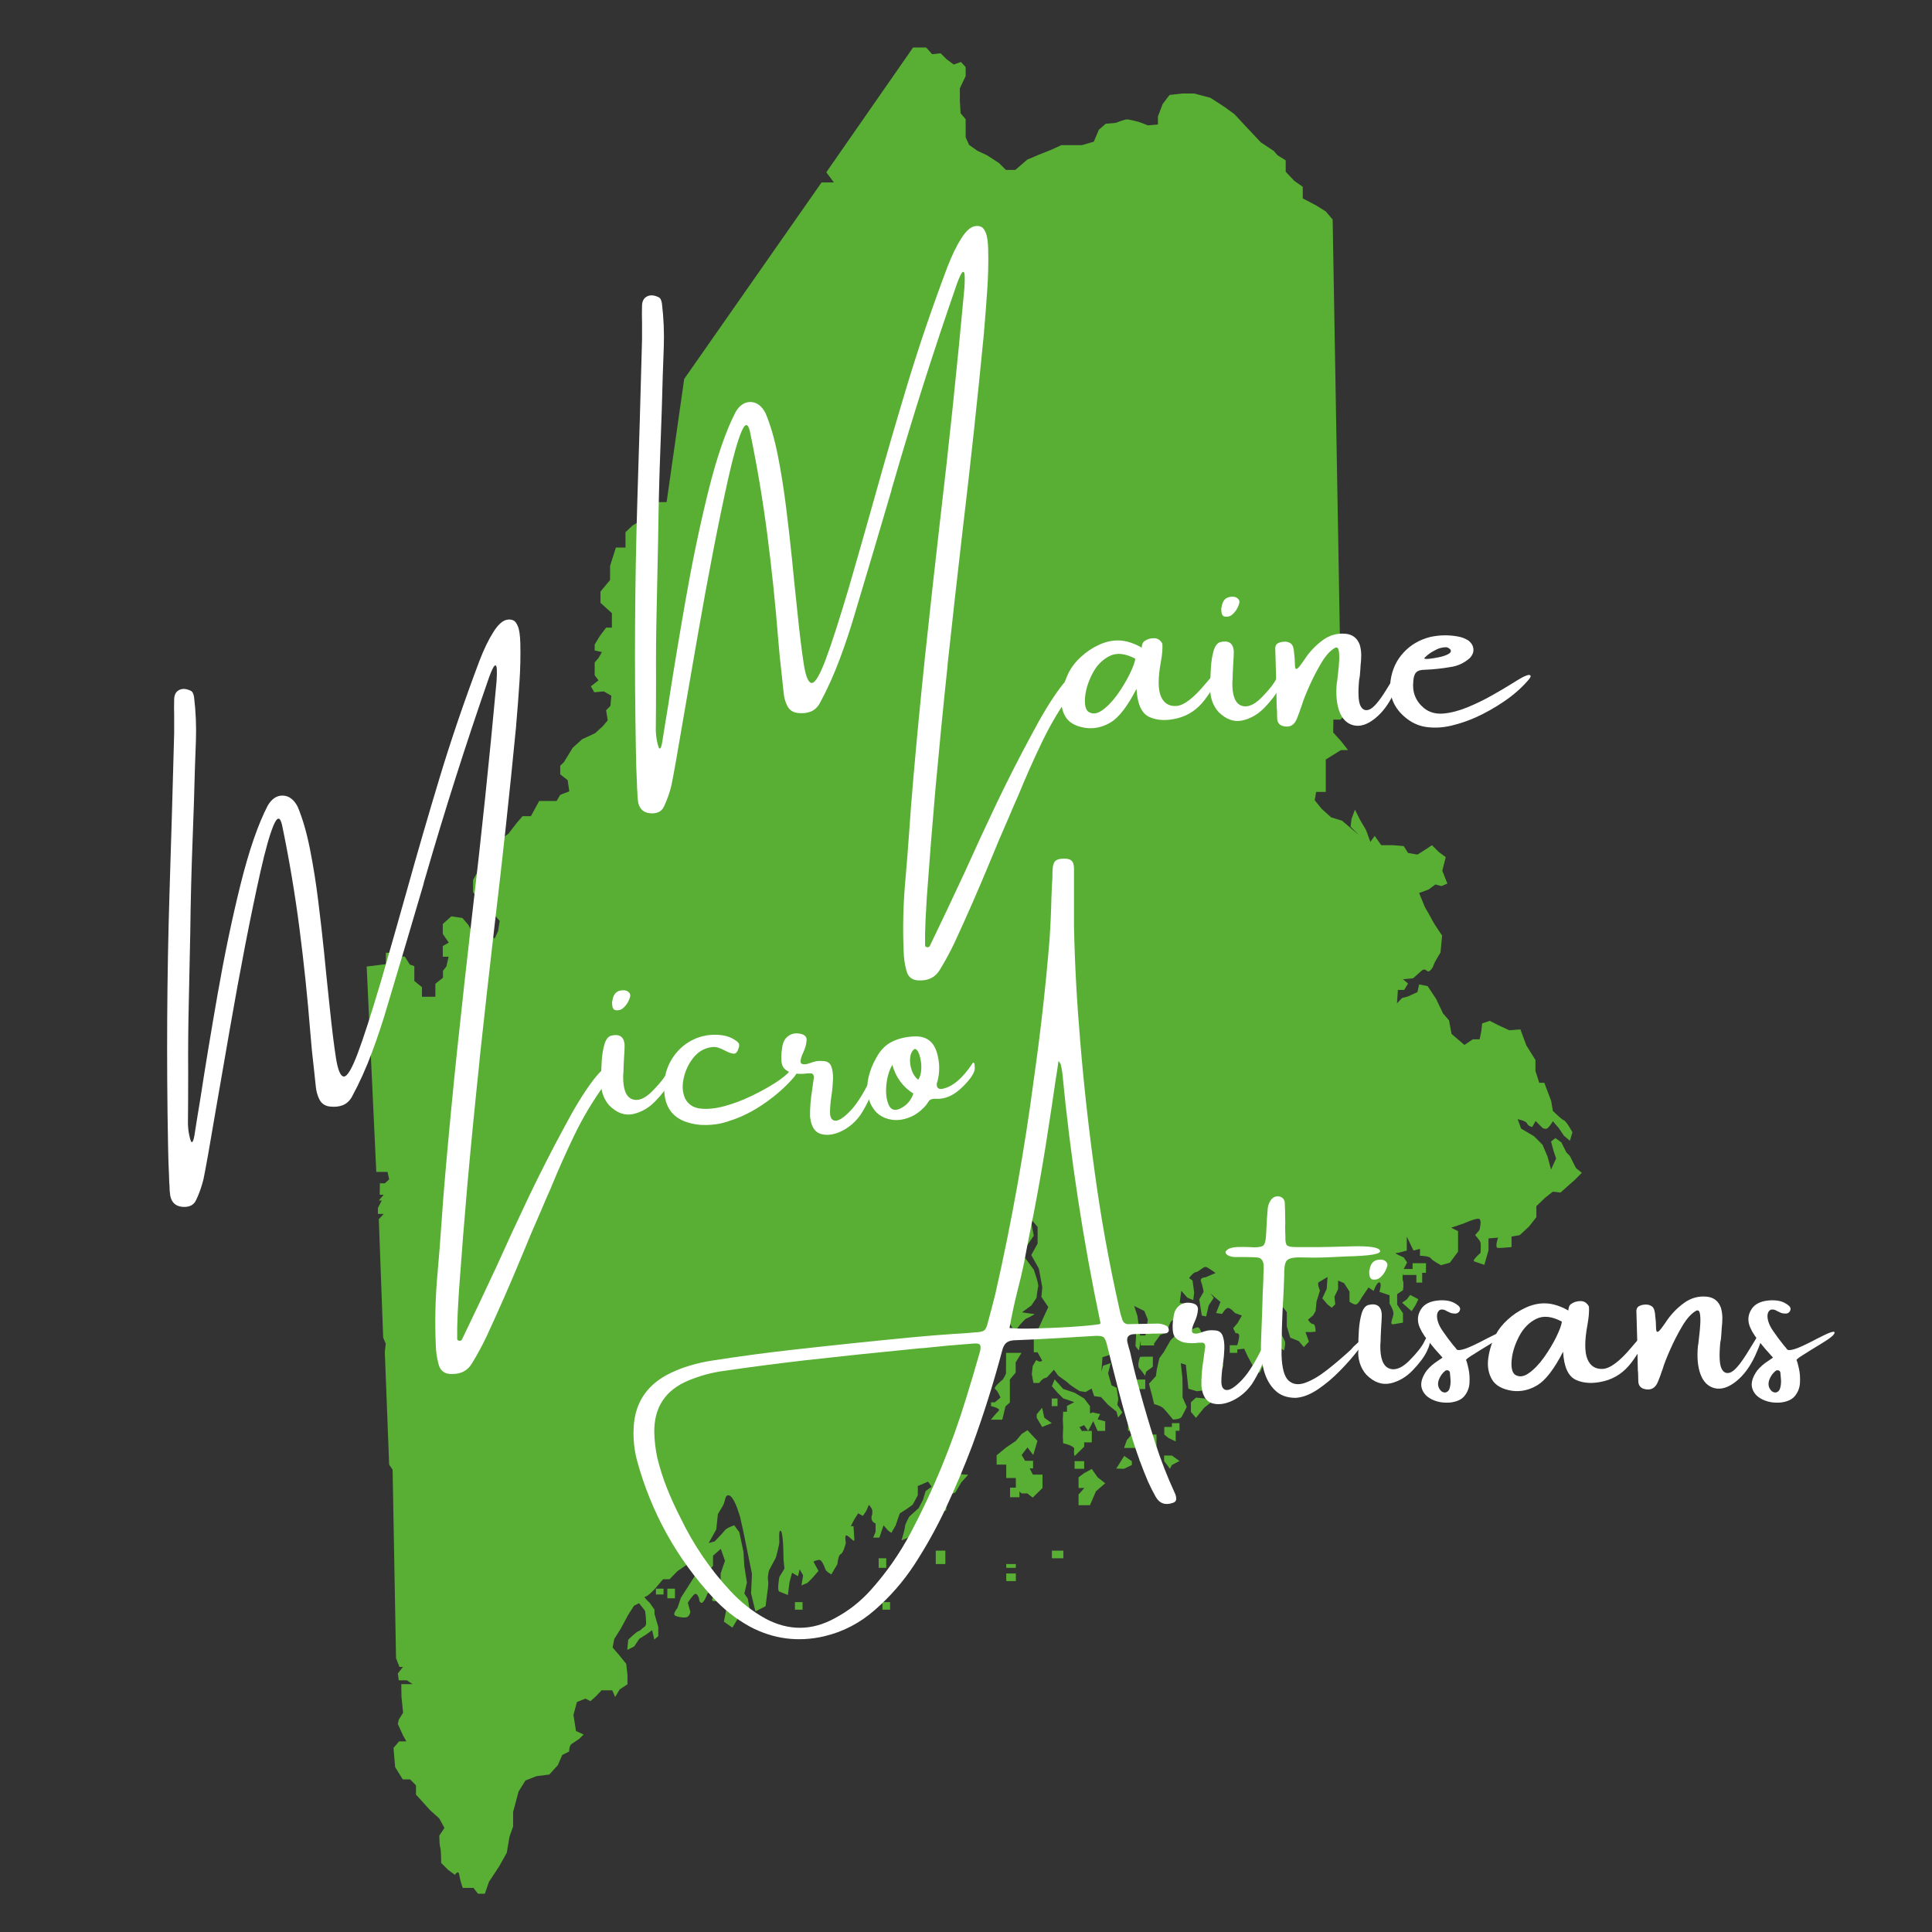 <svg xmlns="http://www.w3.org/2000/svg" xmlns:xlink="http://www.w3.org/1999/xlink" width="500" zoomAndPan="magnify" viewBox="0 0 375 375" height="500" preserveAspectRatio="xMidYMid meet" version="1.0"><rect x="0" y="0" width="375" height="375" fill="#333333" stroke="none"/><defs><g/><clipPath id="id1"><path d="M 71 9 L 306.91 9 L 306.91 367.637 L 71 367.637 Z M 71 9 " clip-rule="nonzero"/></clipPath></defs><g clip-path="url(#id1)"><path fill="#59af34" d="M 305.875 226.695 L 304.715 224.375 L 304.047 223.707 L 303.059 221.738 L 301.898 220.895 L 301.055 221.562 L 301.547 223.391 L 302.039 224.867 L 301.055 227.012 L 300.387 224.516 L 299.402 222.195 L 297.75 220.543 L 295.25 219.066 L 294.582 217.238 C 294.582 217.238 296.234 217.555 296.41 218.082 C 296.586 218.574 297.398 218.75 297.398 218.75 L 298.066 217.59 L 299.402 218.926 C 299.402 218.926 299.578 219.102 300.07 219.102 C 300.562 219.102 301.406 217.625 301.406 217.625 L 302.566 218.961 L 303.551 220.438 L 304.715 221.422 L 305.207 219.77 C 305.207 219.77 304.047 217.625 303.551 217.449 C 303.059 217.273 301.406 215.621 301.406 215.621 L 301.09 213.723 L 299.754 210.172 L 298.77 210.172 L 298.031 207.887 L 298.031 205.742 L 296.27 202.93 L 295.109 199.801 L 292.965 199.977 L 290.82 198.992 L 289.164 198.148 L 287.688 198.641 L 287.512 200.188 L 287.195 201.734 L 285.859 201.734 L 284.242 202.824 L 281.742 200.68 L 281.25 198.043 L 280.09 196.707 L 278.754 193.895 L 277.098 191.398 L 275.445 191.082 L 275.129 192.559 L 273.301 193.402 L 272.141 193.719 L 271.156 194.738 L 271.332 192.137 L 272.562 192.137 L 273.301 190.906 L 272.316 190.062 L 274.285 189.887 L 275.938 188.41 C 275.938 188.41 276.43 187.918 276.922 188.41 C 277.414 188.902 278.086 187.918 278.262 187.32 C 278.438 186.723 279.598 184.895 279.598 184.895 L 279.914 181.59 C 279.914 181.59 278.438 179.445 278.086 178.777 C 277.77 178.109 276.605 176.141 276.605 176.141 L 275.445 173.328 L 277.273 172.66 L 278.613 171.676 L 279.773 171.992 L 280.934 171.5 L 279.949 169.004 L 280.617 166.367 L 279.281 165.383 L 277.945 164.047 L 276.465 165.031 L 275.129 165.875 L 273.301 165.559 L 272.457 164.223 L 270.309 164.047 L 268.094 164.047 L 266.828 162.254 L 265.984 163.414 L 265.141 161.094 L 263.977 159.125 L 262.992 157.156 L 262.324 158.984 L 262.148 160.461 L 263.801 162.113 L 260.496 159.301 L 258.352 158.633 L 256.52 156.98 L 255.184 155.328 L 255.465 153.711 L 257.328 153.711 L 257.328 147.418 L 260.285 145.59 L 261.656 145.59 L 260.215 143.762 L 258.773 142.18 L 258.809 139.684 L 260.18 139.684 L 261.621 138.172 L 260.285 135.887 L 258.668 42.617 L 257.328 41.035 L 255.465 39.875 L 252.863 38.504 L 252.863 36.254 L 251.211 35.094 L 249.555 33.336 L 249.555 31.121 L 247.973 30.137 L 247.234 29.293 L 244.738 27.641 L 241.922 24.652 L 239.602 22.156 L 237.77 20.82 L 234.957 18.992 L 231.793 18.148 L 229.504 18.148 L 227.008 18.43 L 225.672 20.188 L 224.754 22.613 L 224.754 24.16 L 222.82 24.336 L 221.062 23.668 C 221.062 23.668 219.234 23.176 218.742 23.176 C 218.246 23.176 216.594 23.844 216.594 23.844 L 214.625 24.02 L 213.289 25.18 L 212.305 27.5 L 210.016 28.168 L 206.008 28.168 L 204.035 29.082 L 201.715 29.996 L 199.395 30.98 L 197.07 32.984 L 195.242 32.984 L 193.906 31.648 L 191.582 30.137 L 189.754 29.293 L 188.102 28.133 L 187.434 26.656 L 187.434 23.141 L 186.449 21.98 L 186.309 19.625 L 186.309 17.129 L 186.625 16.461 L 187.434 14.773 L 187.434 13.016 L 186.52 12.031 L 185.109 12.523 L 183.738 11.504 L 182.578 10.344 L 180.926 10.52 L 179.766 9.219 L 177.23 9.219 L 160.383 33.441 L 161.859 35.41 L 159.469 35.41 L 132.801 73.555 L 129.391 97.461 L 127.668 97.461 L 126.258 99.395 L 124.957 100.695 L 122.777 101.996 L 121.406 103.297 L 121.406 106.285 L 119.539 106.285 L 118.414 109.836 L 118.414 112.578 L 116.551 114.828 L 116.551 117.008 L 118.766 119.012 L 118.766 121.824 L 117.641 121.824 L 116.41 123.477 L 115.426 125.094 L 115.426 126.254 L 116.832 126.57 L 116.164 127.73 L 115.426 128.574 L 115.426 131.07 L 116.164 132.055 L 114.688 133.215 L 115.355 134.375 L 117.184 134.199 L 118.66 135.043 L 118.484 137.012 L 117.641 137.855 L 117.957 139.824 L 116.973 140.984 L 115.496 142.32 L 112.996 143.48 L 111.168 145.133 L 109.445 147.945 L 108.742 148.613 L 108.742 150.301 L 110.184 151.426 L 110.5 153.605 L 108.742 154.273 L 108.039 155.469 L 104.66 155.469 L 103.043 158.422 L 101.426 158.422 L 100.336 159.688 L 98.68 161.832 L 97.52 162.676 L 96.184 163.52 L 95.445 164.855 L 94.039 166.016 L 94.039 167.668 L 92.664 169.32 L 91.82 170.797 L 91.82 173.223 L 93.191 174.77 L 95.516 177.09 L 96.992 178.742 L 96.676 180.711 L 96.008 182.188 L 94.531 180.852 L 91.82 181.168 L 90.906 179.516 L 89.746 178.18 L 87.602 177.863 L 85.945 179.34 L 85.945 181.273 L 87.105 182.961 L 85.945 183.629 L 85.945 185.703 L 87.07 185.703 L 86.648 187.566 L 85.98 188.445 L 85.98 189.781 L 84.504 190.941 L 84.504 193.473 L 81.902 193.473 L 81.902 191.609 L 80.422 190.414 L 80.422 187.531 L 79.543 187.215 L 78.559 185.668 L 77.117 185.668 L 76.062 184.93 L 74.902 184.93 L 74.902 187.145 L 71.172 187.602 L 73.035 227.469 L 75.219 227.469 L 75.535 228.91 L 74.691 229.684 L 73.738 229.684 L 73.703 231.898 L 74.48 231.898 L 73.527 233.023 L 74.094 233.023 L 73.352 234.465 L 73.352 235.625 L 74.48 235.625 L 73.527 236.645 L 74.375 259.637 L 74.867 260.797 L 74.691 262.449 L 75.535 284.281 L 76.203 285.266 L 76.871 321.863 L 77.539 323.551 L 78.207 323.551 L 77.223 324.816 L 77.398 326.152 L 78.98 326.152 L 80.07 326.891 L 77.891 326.891 L 77.926 329.316 L 78.242 332.445 L 77.398 333.781 L 77.223 334.625 L 78.207 336.805 L 78.875 338 L 77.469 338 L 76.379 339.266 L 76.695 342.992 L 78.172 345.383 L 79.613 345.383 L 80.742 346.543 L 80.742 348.336 L 81.797 349.496 L 83.449 351.324 L 85.277 352.977 L 86.262 354.805 L 85.277 356.281 C 85.277 356.281 85.277 358.109 85.453 358.602 C 85.629 359.094 85.629 361.59 85.629 361.59 L 86.965 362.926 L 88.305 363.91 C 88.305 363.91 88.973 362.785 89.148 363.945 C 89.324 365.105 89.816 366.441 89.816 366.441 L 91.891 366.441 L 92.77 367.566 L 94.109 367.566 L 94.918 365.246 L 96.887 362.258 L 98.363 359.621 L 98.891 356.492 L 99.594 354.523 L 99.594 351.711 L 100.652 347.738 L 101.988 345.594 L 104.133 344.75 L 106.629 344.434 L 108.285 342.605 L 109.129 340.637 L 110.465 339.969 C 110.465 339.969 110.465 338.809 110.957 338.492 C 111.449 338.176 112.434 337.508 112.434 337.508 L 113.277 336.664 L 111.801 335.996 L 111.309 332.867 L 111.977 330.371 L 113.633 329.703 L 114.617 330.195 L 115.777 329.141 L 116.762 328.086 L 118.836 328.086 L 119.398 329.387 L 120.281 327.91 L 121.793 326.926 L 121.793 325.133 L 121.547 322.953 L 120.07 321.125 L 118.906 319.789 L 119.223 318.137 L 120.562 315.992 L 121.898 313.496 L 123.059 311.668 L 124.043 311.176 L 125.203 312.652 C 125.203 312.652 125.379 313.812 125.379 314.305 C 125.379 314.797 125.555 315.465 125.062 315.781 C 124.57 316.098 124.395 316.449 123.902 316.625 C 123.41 316.801 121.934 318.277 121.934 318.277 L 121.758 320.246 L 123.094 319.578 L 124.078 318.102 L 125.414 317.258 L 126.578 316.414 L 127 318.242 L 127.773 317.574 L 127.773 315.816 L 127.035 313.25 L 127.035 312.441 L 126.082 311.07 C 126.082 311.07 124.746 309.91 125.238 309.91 C 125.73 309.91 127.211 308.293 127.211 308.293 L 128.688 306.535 L 129.953 306.535 L 131.5 304.953 L 133.648 303.477 L 135.301 304.145 L 134.809 305.973 L 133.648 307.801 L 132.168 310.121 L 131.5 312.09 C 131.5 312.09 130.516 313.25 131.008 313.566 C 131.5 313.883 132.836 314.059 133.332 313.883 C 133.824 313.707 134 312.898 134 312.898 L 133.508 311.07 C 133.508 311.07 134.352 309.734 134.844 309.418 C 135.336 309.102 135.688 310.262 135.688 310.262 C 135.688 310.262 135.688 311.105 136.18 311.105 C 136.672 311.105 137.34 309.277 137.34 309.277 C 137.34 309.277 138.676 308.293 138.676 308.785 C 138.676 309.277 138.359 310.121 138.359 310.121 C 138.359 310.121 137.867 310.789 138.676 310.789 C 139.484 310.789 140.156 310.297 140.156 310.297 L 141 312.266 L 140.508 314.762 L 142.16 315.922 L 143.145 314.27 L 144.48 313.953 L 145.465 312.125 L 145.148 310.297 L 144.48 309.312 L 144.973 307.168 L 144.48 304.039 L 144.305 301.227 L 144.164 300.523 L 143.496 297.395 L 142.512 296.059 C 142.512 296.059 141.035 296.551 140.684 297.043 C 140.332 297.535 138.711 299.188 138.711 299.188 L 137.551 299.504 L 139.027 296.867 L 139.344 293.879 C 139.344 293.879 139.84 293.035 140.332 292.227 C 140.824 291.383 140.648 290.082 141.492 290.258 C 142.336 290.434 143.145 292.895 143.145 292.895 L 143.637 294.371 L 144.305 297.359 L 145.957 305.48 L 145.781 309.277 L 146.629 312.758 L 148.598 311.773 L 148.914 309.277 C 148.914 309.277 149.23 307.449 149.09 306.781 C 148.914 306.113 149.266 304.812 149.266 304.812 L 150.602 302.316 C 150.602 302.316 151.27 299.82 151.27 299.328 C 151.27 298.836 151.094 296.691 151.586 297.184 C 152.078 297.676 152.078 302.633 152.078 302.633 L 152.254 304.461 L 151.27 306.113 C 151.27 306.113 150.777 308.75 151.27 308.926 C 151.762 309.102 152.926 309.594 152.926 309.594 L 153.242 307.098 L 153.734 305.27 L 154.895 305.938 L 155.211 304.602 L 155.879 305.762 L 155.562 307.73 L 156.723 307.238 L 157.707 306.254 L 158.867 304.918 L 157.883 303.09 C 157.883 303.09 158.551 302.773 159.043 302.773 C 159.539 302.773 160.031 304.109 160.207 304.602 C 160.383 305.094 161.367 305.586 161.367 305.586 L 162.527 303.617 C 162.527 303.617 162.703 301.789 163.195 301.648 C 163.688 301.473 164.18 299.504 164.18 299.504 C 164.18 299.504 163.863 297.852 164.355 298.027 C 164.848 298.203 165.832 299.434 165.832 298.941 C 165.832 298.449 165.656 296.234 165.656 296.234 L 165.129 296.234 L 165.832 294.898 L 166.574 293.738 L 167.488 294.23 L 168.156 293.246 L 168.648 292.086 C 168.648 292.086 169.492 292.93 169.316 293.562 C 169.141 294.195 169.527 293.07 169.211 294.23 C 168.895 295.391 169.949 295.707 169.949 295.707 L 169.949 297.324 L 169.492 298.449 L 170.688 298.449 L 171.496 296.059 L 172.34 297.043 L 173.012 297.535 L 173.855 296.059 L 174.348 294.582 L 174.664 293.738 L 176 292.895 L 177.16 292.051 L 178.145 290.223 L 178.145 288.43 L 180.152 287.586 L 180.82 288.57 L 179.66 289.414 L 179.168 291.066 L 178.32 292.719 L 176.492 294.371 C 176.492 294.371 175.648 295.848 175.648 296.34 C 175.648 296.832 174.98 298.977 174.98 298.977 C 174.98 298.977 175.965 298.66 176.457 298.309 C 176.949 297.992 178.285 297.324 178.285 297.324 L 178.953 295.672 L 179.625 293.844 C 179.625 293.844 180.293 293.844 180.785 293.668 C 181.277 293.492 181.945 292.508 181.945 292.508 L 182.473 293.492 L 183.668 293.176 L 183.668 291.383 L 183.773 290.363 L 185.426 289.695 L 186.59 287.727 L 187.926 286.25 L 185.426 286.074 L 184.125 286.391 L 184.793 284.246 C 184.793 284.246 185.32 283.93 185.496 283.402 C 185.672 282.91 185.531 281.258 185.531 281.258 L 185.531 279.535 L 187.258 277.777 L 187.574 274.789 L 188.559 273.453 L 189.543 271.555 L 189.719 269.164 L 191.055 269.164 L 192.395 268.145 L 192.887 264.84 L 192.465 262.52 L 191.055 261.676 L 191.055 259.531 L 192.395 259.355 L 194.047 258.02 L 194.715 256.191 L 195.875 256.684 L 196.859 258.336 C 196.859 258.336 197.352 258.02 197.703 257.492 C 198.02 257 199.043 256.016 199.043 256.016 C 199.043 256.016 201.188 255.031 200.695 255.031 C 200.203 255.031 198.371 254.715 198.371 254.715 L 200.203 253.379 L 201.188 251.902 C 201.188 251.902 201.363 250.25 201.504 249.758 C 201.68 249.266 200.66 246.453 200.66 246.453 L 198.828 243.957 L 199.324 241.812 L 200.66 239.844 L 200.168 237.348 L 199.219 235.52 L 201.398 238.156 L 201.398 241.391 L 200.168 243.605 L 201.645 246.242 L 202.312 249.898 L 202.137 251.727 L 203.473 253.695 L 202.629 255.523 L 201.574 257.844 C 201.574 257.844 200.66 259.18 200.66 259.672 C 200.66 260.164 200.66 261.008 200.66 261.008 L 200.66 262.484 L 201.398 262.484 L 202.312 264.137 C 202.031 264.242 201.785 264.312 201.785 264.312 L 201.117 263.996 L 200.449 265.156 L 200.273 266.703 L 200.59 268.426 L 201.715 268.426 C 201.715 268.426 202.242 267.652 202.734 267.512 C 203.227 267.336 203.227 267.336 203.227 267.336 L 204.562 265.859 L 205.406 267.02 L 206.57 267.863 C 206.57 267.863 206.887 268.039 207.414 268.531 C 207.906 269.023 209.559 270.008 209.559 270.008 L 210.719 270.184 L 211.879 269.516 L 212.375 270.992 L 213.711 271.168 L 215.047 272.645 L 216.699 273.98 L 217.016 275.141 L 217.859 274.156 L 216.875 272.68 L 217.051 271.52 L 216.734 269.375 L 215.75 268.883 L 215.082 266.562 L 215.574 264.594 L 214.098 265.086 L 213.781 266.246 L 213.992 263.434 L 215.504 262.941 L 215.504 261.113 L 214.766 260.129 L 216.418 260.445 L 217.262 261.289 C 217.262 261.289 217.262 259.812 217.754 259.812 C 218.246 259.812 219.094 259.145 219.094 259.145 L 219.586 257.492 L 220.57 258.16 L 220.395 261.289 L 221.062 262.133 L 221.414 260.164 L 221.414 261.148 L 224.016 261.148 L 224.016 260.762 L 225.211 259.109 L 226.551 258.617 C 226.551 258.617 227.043 256.121 227.711 256.297 C 228.379 256.473 229.047 257.141 229.047 257.141 L 230.699 255.805 L 229.539 258.125 L 227.887 259.461 L 227.219 260.129 L 225.883 262.449 L 225.035 263.609 L 224.543 265.754 L 224.367 267.09 L 223.031 268.566 C 223.031 268.566 223.207 269.41 223.348 269.902 C 223.523 270.395 224.016 272.539 224.016 272.539 C 224.016 272.539 225.355 272.855 225.848 273.383 C 226.34 273.875 227.676 275.527 227.676 275.527 C 227.676 275.527 229.012 275.527 229.328 275.035 C 229.645 274.543 230.348 273.066 230.348 273.066 L 229.539 271.238 L 229.539 269.621 L 229.504 267.406 L 229.188 264.594 L 230.172 264.91 L 230.664 269.551 L 232.32 270.043 L 234.816 269.727 L 236.469 267.406 L 237.453 265.086 L 236.293 262.59 C 236.293 262.59 235.133 261.605 234.641 261.43 C 234.148 261.254 233.48 259.461 233.48 259.461 C 233.48 259.461 232.988 257.633 232.496 257.633 C 232.004 257.633 230.84 258.301 230.84 258.301 L 231.828 255.805 L 232.145 253.66 L 230.312 253.168 L 228.977 252.852 L 229.293 250.531 L 230.453 251.867 L 231.613 252.359 L 231.789 250.883 L 231.473 248.562 L 230.805 248.07 C 230.805 248.07 231.648 246.91 232.145 246.91 C 232.637 246.91 233.621 245.75 234.113 245.926 C 234.605 246.102 235.941 247.086 235.941 247.086 L 233.973 247.93 C 233.973 247.93 232.812 247.93 233.129 248.773 C 233.445 249.617 233.621 250.742 233.621 250.742 L 232.777 252.219 L 233.27 255.348 L 234.113 255.523 L 234.605 253.379 L 235.59 251.902 L 234.922 251.059 L 236.891 252.711 L 236.047 254.855 L 237.207 255.031 C 237.207 255.031 237.875 253.871 238.367 253.871 C 238.863 253.871 239.707 254.855 239.707 254.855 L 241.043 255.348 L 240.199 256.824 L 239.355 257.809 L 239.848 258.793 C 239.848 258.793 240.516 258.617 240.516 259.285 C 240.516 259.953 240.199 260.938 240.199 260.938 L 240.129 261.113 L 238.688 261.113 L 238.688 262.59 L 240.164 262.59 L 240.164 261.922 L 241.5 261.781 L 242.168 263.258 C 242.168 263.258 242.836 264.418 243.152 265.086 C 243.469 265.754 244.312 266.914 244.629 266.246 C 244.945 265.578 245.793 263.258 245.793 263.258 L 246.109 261.289 L 246.602 260.129 L 247.586 260.973 L 249.238 262.133 C 249.238 262.133 249.555 260.902 249.414 260.41 C 249.379 260.305 249.309 260.129 249.203 259.918 C 248.852 259.215 248.254 258.16 248.254 258.16 L 247.164 258.16 L 246.285 256.332 L 245.617 254.293 L 247.094 255.559 L 247.902 255.559 L 248.43 254.504 L 248.359 252.852 L 249.766 254.68 L 249.766 257.422 L 250.434 259.637 L 252.09 260.305 L 253.074 261.465 L 254.059 260.41 L 253.391 258.547 L 254.551 258.547 L 255.359 258.477 C 255.359 258.477 255.359 257 254.867 257 C 254.375 257 253.883 256.156 253.883 256.156 L 254.867 255.312 L 255.359 254.469 L 255.535 252.641 L 256.203 250.496 C 256.203 250.496 255.535 249.02 256.027 248.844 L 257.68 247.859 L 257.504 250.18 L 256.66 252.008 L 257.645 253.168 L 258.492 253.836 L 259.16 253.168 L 259.02 251.691 L 259.723 250.215 L 259.723 248.562 L 260.883 249.055 L 261.938 250.707 L 261.938 252.641 C 261.938 252.641 262.641 253.203 263.133 253.203 C 263.625 253.203 264.293 251.867 264.293 251.867 L 265.633 249.898 L 266.617 250.566 C 266.617 250.566 267.285 248.738 267.777 248.914 C 268.27 249.09 267.742 250.742 267.742 250.742 L 269.711 251.41 L 269.711 253.027 C 269.711 253.027 270.273 253.871 270.449 254.715 C 270.625 255.559 269.465 257.211 270.484 257.035 C 271.473 256.859 272.316 256.719 272.316 256.719 L 272.316 254.891 L 271.188 253.238 L 271.188 251.199 L 272.316 250.426 C 272.316 250.426 272.527 249.09 272.316 248.598 C 272.176 248.316 272.246 247.578 272.316 247.051 L 272.316 247.473 L 274.918 247.473 L 274.918 248.949 L 276.043 248.949 L 276.043 247.051 L 276.781 247.051 L 276.781 245.188 L 274.18 245.188 L 274.18 246.312 L 272.457 246.312 L 273.125 245.047 L 272.457 244.062 C 272.457 244.062 270.449 243.219 270.941 243.219 C 271.438 243.219 273.055 242.727 273.055 242.727 L 273.055 240.02 L 274.355 242.727 L 275.621 242.41 L 275.621 243.746 C 275.621 243.746 277.379 243.746 277.73 244.238 C 278.051 244.73 279.703 245.574 279.703 245.574 L 281.426 245.082 L 283.008 242.938 L 283.008 238.965 L 281.672 238.297 L 284.168 237.453 C 284.168 237.453 286.668 236.293 287.16 236.609 C 287.652 236.926 287.16 238.754 287.16 238.754 L 286.316 239.738 C 286.316 239.738 287.266 240.723 287.371 241.215 C 287.477 241.707 287.371 243.184 287.371 243.184 C 287.371 243.184 285.648 244.66 286.141 244.836 C 286.633 245.012 288.109 245.504 288.109 245.504 L 288.918 242.691 L 288.918 240.371 L 290.781 240.23 C 290.781 240.23 290.043 242.234 290.781 242.234 C 291.523 242.234 293.387 242.059 293.387 242.059 L 293.387 240.02 L 294.969 239.738 L 296.762 238.086 L 298.207 236.258 L 298.207 234.113 L 299.93 232.461 L 301.406 231.301 L 302.883 231.477 L 305.699 228.98 L 307.035 227.645 Z M 138.395 303.934 L 138.395 301.965 L 139.91 300.629 L 140.719 302.949 L 139.875 305.41 L 139.875 306.57 L 138.395 307.238 L 136.918 307.238 L 136.918 305.586 Z M 220.148 253.484 L 222.117 254.469 L 222.785 256.121 L 222.328 259.215 L 221.273 259.215 L 220.781 255.453 Z M 127.316 308.363 L 128.793 308.363 L 128.793 309.488 L 127.316 309.488 Z M 131.008 310.227 L 129.531 310.227 L 129.531 308.363 L 131.008 308.363 Z M 154.297 310.965 L 155.773 310.965 L 155.773 312.441 L 154.297 312.441 Z M 172.023 304.32 L 170.547 304.32 L 170.547 302.457 L 172.023 302.457 Z M 171.285 310.965 L 172.766 310.965 L 172.766 312.441 L 171.285 312.441 Z M 181.629 300.98 L 183.492 300.98 L 183.492 303.582 L 181.629 303.582 Z M 204.176 300.98 L 206.395 300.98 L 206.395 302.457 L 204.176 302.457 Z M 195.312 303.582 L 197.176 303.582 L 197.176 304.32 L 195.312 304.32 Z M 195.312 305.41 L 197.176 305.41 L 197.176 306.887 L 195.312 306.887 Z M 227.465 276.23 L 228.941 276.23 L 228.941 277.707 L 228.203 277.707 L 228.203 279.781 L 226.797 279.113 L 225.988 278.445 L 225.988 276.969 L 227.465 276.969 Z M 220.43 267.758 L 222.293 267.758 L 222.293 269.621 L 220.43 269.621 Z M 220.43 272.188 L 218.953 272.188 L 218.953 270.324 L 220.43 270.324 Z M 218.953 275.492 L 220.43 275.492 L 220.43 277.707 L 218.953 277.707 Z M 205.266 271.449 L 205.266 272.926 L 204.141 272.926 L 204.141 271.449 Z M 210.438 285.09 L 208.574 285.09 L 208.574 283.613 L 210.438 283.613 Z M 193.836 273.84 C 194.328 273.348 192.359 272.926 192.359 272.926 L 192.359 272.188 L 193.098 272.188 L 194.188 271.273 C 194.188 271.273 193.66 269.902 193.168 269.621 C 192.676 269.34 194.645 267.758 194.645 267.758 C 194.645 267.758 195.312 266.738 195.277 266.422 C 195.242 266.105 195.277 264.453 195.277 264.453 L 195.277 262.59 L 198.266 262.59 L 197.141 264.453 L 197.141 266.422 L 196.016 267.758 L 196.016 272.223 L 195.172 272.961 L 194.539 275.562 L 192.324 275.562 C 192.359 275.492 193.344 274.332 193.836 273.84 Z M 213.043 275.492 L 214.52 275.879 L 214.52 277.742 L 213.043 277.742 L 212.199 275.844 L 211.211 277.742 L 210.438 276.617 L 209.523 277.004 L 210.086 277.883 L 210.086 277.742 L 211.918 277.742 L 211.918 279.957 L 210.438 279.957 L 210.438 280.801 L 208.574 282.629 C 208.574 282.629 208.363 281.961 208.504 281.293 C 208.645 280.625 206.359 280.133 206.359 280.133 L 206.289 278.797 L 206.359 276.969 L 206.289 275.492 L 206.359 274.016 L 207.098 274.016 L 207.098 272.891 L 208.504 272.152 L 206.359 271.414 L 205.266 270.324 L 204.176 269.059 L 204.703 267.723 L 206.359 269.586 L 208.574 270.324 L 210.438 271.449 L 211.562 272.926 L 211.562 274.332 L 212.129 274.156 L 213.535 274.473 Z M 217.824 262.52 L 219.691 264.418 L 219.691 268.672 L 217.824 267.758 L 217.227 267.758 L 216.664 264.559 Z M 222.258 267.055 C 222.258 267.055 221.59 266.035 221.133 265.578 C 220.641 265.121 221.273 263.363 221.273 263.363 L 222.293 263.328 L 223.77 263.328 L 223.77 265.262 L 222.469 266.246 Z M 233.902 271.449 L 235.062 272.188 L 233.727 273.242 L 232.145 275.211 L 231.156 274.051 L 231.156 272.188 L 232.145 271.273 Z M 273.723 251.34 L 275.305 252.184 L 274.742 253.344 L 274.004 254.504 L 272.141 252.852 L 273.09 252.184 Z M 223.734 278.445 L 224.473 278.445 L 224.473 280.766 L 223.066 282.594 L 221.168 283.613 L 221.168 282.594 L 220.43 281.047 L 218.176 281.047 L 218.707 279.535 L 219.656 278.445 Z M 227.465 282.523 L 228.941 283.578 L 227.465 284.352 L 227.078 285.09 L 225.953 283.578 L 225.953 282.523 Z M 218.211 282.594 L 219.691 283.613 L 219.691 284.352 L 218.176 285.09 L 216.664 285.055 Z M 213.043 286.742 L 214.52 287.902 L 212.727 289.449 L 211.562 292.156 L 209.348 292.156 L 209.348 290.082 L 210.473 288.816 L 209.348 288.816 L 209.348 286.742 L 210.438 285.934 L 211.918 285.125 Z M 200.484 286.215 L 202.348 286.215 L 202.348 288.816 L 200.449 290.68 L 199.395 289.871 L 198.266 289.871 L 197.879 289.484 L 197.879 290.609 L 196.051 290.609 L 196.051 288.746 L 197.176 288.746 L 197.176 286.883 L 195.312 286.883 L 195.312 284.281 L 193.449 284.281 L 193.449 282.418 L 193.52 282.418 L 195.312 280.941 L 197.176 279.676 L 198.301 278.34 L 199.43 277.602 L 201.363 279.676 L 200.555 282.418 L 199.43 280.941 L 198.301 282.418 L 198.973 283.543 L 200.52 283.543 L 200.52 285.02 L 199.852 285.02 Z M 202.699 275.176 L 204.141 276.23 L 202.277 276.969 L 201.223 275.176 L 201.223 274.508 L 202.277 273.242 Z M 202.699 275.176 " fill-opacity="1" fill-rule="nonzero"/></g><g fill="#ffffff" fill-opacity="1"><g transform="translate(122.963, 144.109)"><g><path d="M 86.484 -13.641 C 86.867 -13.453 87.004 -13.148 86.891 -12.734 C 86.773 -12.316 86.562 -11.879 86.25 -11.422 C 85.938 -10.961 85.656 -10.582 85.406 -10.281 C 85.281 -10.133 85.203 -10.02 85.172 -9.938 C 82.922 -6.832 80.973 -3.57 79.328 -0.156 C 77.68 3.258 76.133 6.738 74.688 10.281 C 74.082 11.633 73.492 12.992 72.922 14.359 C 71.598 17.359 70.316 20.379 69.078 23.422 C 66.93 28.609 64.672 33.766 62.297 38.891 C 61.441 40.691 60.488 42.445 59.438 44.156 C 58.594 45.551 57.301 46.227 55.562 46.188 C 54.133 46.227 53.266 45.566 52.953 44.203 C 52.641 43.023 52.469 41.828 52.438 40.609 C 52.238 35.984 52.348 31.375 52.766 26.781 C 53.047 23.594 53.297 20.422 53.516 17.266 C 53.742 13.848 54.008 10.43 54.312 7.016 C 54.988 -0.766 55.734 -8.547 56.547 -16.328 C 57.492 -25.242 58.477 -34.141 59.5 -43.016 C 61.27 -58.055 62.848 -73.141 64.234 -88.266 C 64.297 -89.223 64.312 -90.004 64.281 -90.609 C 64.25 -91.223 64.113 -91.453 63.875 -91.297 C 63.645 -91.141 63.289 -90.414 62.812 -89.125 C 58.32 -76.219 54.18 -63.219 50.391 -50.125 C 50.234 -49.645 50.102 -49.172 50 -48.703 C 47.719 -40.922 45.414 -33.164 43.094 -25.438 C 42.227 -22.438 41.223 -19.395 40.078 -16.312 C 38.941 -13.238 37.633 -10.336 36.156 -7.609 C 35.707 -6.816 35.117 -6.273 34.391 -5.984 C 33.672 -5.703 32.852 -5.613 31.938 -5.719 C 30.988 -5.801 30.289 -6.258 29.844 -7.094 C 29.457 -7.883 29.223 -8.738 29.141 -9.656 C 29.035 -10.719 28.922 -11.801 28.797 -12.906 C 28.504 -15.32 28.266 -17.734 28.078 -20.141 C 27.547 -26.848 26.844 -33.582 25.969 -40.344 C 25.094 -47.102 23.969 -53.781 22.594 -60.375 C 22.207 -62.051 21.648 -62.008 20.922 -60.25 C 20.191 -58.488 19.359 -55.535 18.422 -51.391 C 17.492 -47.254 16.504 -42.488 15.453 -37.094 C 14.41 -31.707 13.406 -26.223 12.438 -20.641 C 11.477 -15.055 10.594 -9.953 9.781 -5.328 C 8.57 1.848 7.758 6.422 7.344 8.391 C 7 9.797 6.523 11.141 5.922 12.422 C 5.648 12.992 5.266 13.375 4.766 13.562 C 4.273 13.75 3.727 13.805 3.125 13.734 C 1.914 13.586 1.176 12.891 0.906 11.641 C 0.801 10.984 0.75 10.32 0.75 9.656 C 0.695 9.113 0.672 8.578 0.672 8.047 C 0.566 5.961 0.5 3.859 0.469 1.734 C 0.156 -14.555 0.25 -30.859 0.75 -47.172 C 1.082 -57.492 1.383 -67.836 1.656 -78.203 C 1.656 -79.305 1.656 -80.43 1.656 -81.578 C 1.625 -82.629 1.625 -83.707 1.656 -84.812 C 1.688 -85.656 1.992 -86.234 2.578 -86.547 C 3.172 -86.867 3.863 -86.859 4.656 -86.516 C 4.969 -86.41 5.176 -86.238 5.281 -86 C 5.395 -85.77 5.473 -85.508 5.516 -85.219 C 5.859 -82.375 5.977 -79.523 5.875 -76.672 C 5.82 -74.973 5.758 -73.27 5.688 -71.562 C 5.57 -66.883 5.422 -62.207 5.234 -57.531 C 5.004 -51.508 4.852 -45.492 4.781 -39.484 C 4.695 -35.055 4.602 -30.613 4.5 -26.156 C 4.383 -21.445 4.344 -16.75 4.375 -12.062 C 4.375 -8.832 4.359 -5.562 4.328 -2.25 C 4.328 -2.062 4.348 -1.77 4.391 -1.375 C 4.43 -0.977 4.5 -0.555 4.594 -0.109 C 4.688 0.328 4.781 0.672 4.875 0.922 C 4.969 1.18 5.078 1.25 5.203 1.125 C 5.336 1 5.469 0.57 5.594 -0.156 C 5.914 -2.238 6.297 -4.594 6.734 -7.219 C 7.68 -13.395 8.805 -20.203 10.109 -27.641 C 11.41 -35.086 12.879 -42.117 14.516 -48.734 C 16.16 -55.359 17.93 -60.5 19.828 -64.156 C 20.617 -65.477 21.598 -66.117 22.766 -66.078 C 23.941 -66.035 24.895 -65.316 25.625 -63.922 C 26.57 -61.68 27.367 -58.938 28.016 -55.688 C 28.66 -52.445 29.195 -49.07 29.625 -45.562 C 30.062 -42.051 30.438 -38.758 30.75 -35.688 C 30.906 -34.008 31.055 -32.488 31.203 -31.125 C 31.43 -28.957 31.641 -26.969 31.828 -25.156 C 32.273 -20.852 32.688 -17.508 33.062 -15.125 C 33.445 -12.738 33.961 -11.547 34.609 -11.547 C 35.254 -11.547 36.141 -13.031 37.266 -16 C 38.391 -18.977 39.914 -23.711 41.844 -30.203 C 43.582 -36.203 45.234 -41.988 46.797 -47.562 C 48.848 -54.926 50.973 -62.242 53.172 -69.516 C 55.367 -76.797 57.953 -84.379 60.922 -92.266 C 61.797 -94.535 62.707 -96.41 63.656 -97.891 C 64.602 -99.379 65.531 -100.16 66.438 -100.234 C 66.781 -100.285 67.125 -100.238 67.469 -100.094 C 67.812 -99.957 68.113 -99.566 68.375 -98.922 C 68.645 -98.273 68.801 -97.191 68.844 -95.672 C 68.906 -93.141 68.848 -90.598 68.672 -88.047 C 68.504 -85.504 68.312 -82.969 68.094 -80.438 C 68.051 -80.125 68.031 -79.836 68.031 -79.578 C 66.77 -66.555 65.363 -53.555 63.812 -40.578 C 62.832 -32.109 61.883 -23.645 60.969 -15.188 C 60.969 -15 60.953 -14.785 60.922 -14.547 C 60.086 -6.66 59.312 1.234 58.594 9.141 C 57.988 16.066 57.438 23.008 56.938 29.969 C 56.895 30.57 56.859 31.203 56.828 31.859 C 56.711 33.629 56.633 35.406 56.594 37.188 C 56.594 37.844 56.594 38.473 56.594 39.078 C 56.562 39.266 56.578 39.422 56.641 39.547 C 56.711 39.68 56.867 39.75 57.109 39.75 C 57.18 39.75 57.266 39.723 57.359 39.672 C 57.453 39.617 57.52 39.531 57.562 39.406 C 59.832 34.695 62.055 30 64.234 25.312 C 66.266 20.789 68.352 16.273 70.5 11.766 C 72.656 7.266 74.93 2.801 77.328 -1.625 C 79.297 -5.352 81.113 -8.332 82.781 -10.562 C 84.457 -12.801 85.691 -13.828 86.484 -13.641 Z M 86.484 -13.641 "/></g></g></g><g fill="#ffffff" fill-opacity="1"><g transform="translate(207.393, 144.109)"><g><path d="M 29.281 -13.297 C 28.812 -11.848 27.875 -10.188 26.469 -8.312 C 25.062 -6.445 23.301 -5.242 21.188 -4.703 C 19.082 -4.172 17.266 -4.242 15.734 -4.922 C 14.203 -5.609 13.359 -7.438 13.203 -10.406 C 11.453 -7.02 9.785 -4.852 8.203 -3.906 C 6.629 -2.957 4.988 -2.598 3.281 -2.828 C 1.352 -3.129 0.051 -3.875 -0.625 -5.062 C -1.312 -6.258 -1.539 -7.641 -1.312 -9.203 C -1.094 -10.766 -0.617 -12.258 0.109 -13.688 C 0.672 -14.758 1.457 -15.75 2.469 -16.656 C 3.477 -17.57 4.535 -18.289 5.641 -18.812 C 7.004 -19.5 8.375 -19.828 9.75 -19.797 C 11.133 -19.766 12.613 -19.305 14.188 -18.422 C 14.219 -18.391 14.234 -18.426 14.234 -18.531 C 14.234 -18.688 14.27 -18.879 14.344 -19.109 C 14.426 -19.348 14.562 -19.535 14.75 -19.672 C 15.27 -20.047 15.883 -20.234 16.594 -20.234 C 17.301 -20.234 17.844 -19.879 18.219 -19.172 C 18.289 -18.266 18.195 -17.102 17.938 -15.688 C 17.363 -12.582 17.359 -10.348 17.922 -8.984 C 18.492 -7.617 19.5 -6.984 20.938 -7.078 C 22.383 -7.172 24.254 -8.594 26.547 -11.344 C 28.848 -14.094 29.758 -14.742 29.281 -13.297 Z M 3.797 -6 C 4.598 -5.438 5.508 -5.516 6.531 -6.234 C 7.562 -6.961 8.551 -7.988 9.5 -9.312 C 10.445 -10.645 11.242 -11.973 11.891 -13.297 C 12.535 -14.629 12.895 -15.613 12.969 -16.25 C 11.031 -17.289 9.367 -17.469 7.984 -16.781 C 6.609 -16.102 5.508 -14.988 4.688 -13.438 C 3.875 -11.895 3.391 -10.395 3.234 -8.938 C 3.078 -7.477 3.266 -6.5 3.797 -6 Z M 3.797 -6 "/></g></g></g><g fill="#ffffff" fill-opacity="1"><g transform="translate(234.821, 144.109)"><g><path d="M 13.422 -10.5 C 12.891 -9.395 11.977 -8.172 10.688 -6.828 C 9.406 -5.484 7.945 -4.629 6.312 -4.266 C 4.688 -3.91 3.133 -4.473 1.656 -5.953 C 1.082 -6.609 0.66 -7.363 0.391 -8.219 C 0.129 -9.07 0.035 -9.91 0.109 -10.734 C 0.109 -10.961 0.109 -11.25 0.109 -11.594 C 0.109 -12.469 0.145 -13.484 0.219 -14.641 C 0.301 -15.797 0.473 -16.836 0.734 -17.766 C 1.004 -18.703 1.426 -19.27 2 -19.469 C 3.633 -19.875 4.52 -19.301 4.656 -17.75 C 4.656 -17.25 4.641 -16.75 4.609 -16.25 C 4.578 -15.988 4.562 -15.75 4.562 -15.531 C 4.52 -14.801 4.484 -14.078 4.453 -13.359 C 4.453 -12.785 4.426 -12.211 4.375 -11.641 C 4.344 -9.141 4.906 -7.648 6.062 -7.172 C 7.219 -6.703 8.535 -7.207 10.016 -8.688 C 11.492 -10.176 12.461 -11.41 12.922 -12.391 C 13.379 -13.379 13.711 -13.586 13.922 -13.016 C 14.129 -12.441 13.961 -11.602 13.422 -10.5 Z M 4.328 -24.797 C 4.098 -24.598 3.82 -24.473 3.5 -24.422 C 3.188 -24.379 2.91 -24.406 2.672 -24.5 C 2.473 -24.656 2.348 -24.859 2.297 -25.109 C 2.242 -25.359 2.219 -25.66 2.219 -26.016 C 2.219 -26.078 2.238 -26.145 2.281 -26.219 C 2.312 -26.531 2.391 -26.836 2.516 -27.141 C 2.859 -27.973 3.57 -28.352 4.656 -28.281 C 5.039 -28.227 5.336 -28.07 5.547 -27.812 C 5.766 -27.562 5.812 -27.266 5.688 -26.922 C 5.438 -26.066 4.984 -25.359 4.328 -24.797 Z M 4.328 -24.797 "/></g></g></g><g fill="#ffffff" fill-opacity="1"><g transform="translate(247.526, 144.109)"><g><path d="M 21.391 -9.969 C 22.723 -12.07 23.516 -13.406 23.766 -13.969 C 24.016 -14.539 24.211 -14.516 24.359 -13.891 C 24.504 -13.273 24.078 -11.875 23.078 -9.688 C 22.078 -7.508 20.832 -5.828 19.344 -4.641 C 17.863 -3.461 16.484 -3.023 15.203 -3.328 C 13.922 -3.641 13.004 -4.535 12.453 -6.016 C 11.898 -7.492 11.734 -9.352 11.953 -11.594 C 11.953 -11.625 11.973 -11.719 12.016 -11.875 C 12.047 -12.258 12.109 -12.82 12.203 -13.562 C 12.297 -14.301 12.363 -15.066 12.406 -15.859 C 12.445 -16.648 12.422 -17.305 12.328 -17.828 C 12.234 -18.348 12 -18.531 11.625 -18.375 C 10.707 -17.875 9.812 -16.895 8.938 -15.438 C 8.07 -13.977 7.285 -12.453 6.578 -10.859 C 5.867 -9.266 5.367 -7.973 5.078 -6.984 C 4.953 -6.672 4.836 -6.344 4.734 -6 C 4.578 -5.551 4.406 -5.102 4.219 -4.656 C 3.719 -3.363 2.848 -2.863 1.609 -3.156 C 0.91 -3.312 0.504 -3.734 0.391 -4.422 C 0.359 -4.961 0.344 -5.473 0.344 -5.953 C 0.344 -6.266 0.32 -6.551 0.281 -6.812 C 0.219 -10.633 0.125 -14.488 0 -18.375 C 0.031 -18.82 0.227 -19.129 0.594 -19.297 C 0.957 -19.473 1.391 -19.562 1.891 -19.562 C 2.266 -19.562 2.617 -19.457 2.953 -19.25 C 3.297 -19.039 3.508 -18.609 3.594 -17.953 C 3.633 -17.734 3.656 -17.508 3.656 -17.281 C 3.688 -17.164 3.703 -17.055 3.703 -16.953 C 3.766 -16.422 3.797 -15.961 3.797 -15.578 C 3.797 -15.004 3.832 -14.613 3.906 -14.406 C 3.988 -14.207 4.156 -14.219 4.406 -14.438 C 4.656 -14.664 5.066 -15.203 5.641 -16.047 C 6.617 -17.566 7.836 -18.852 9.297 -19.906 C 10.617 -20.852 12.078 -21.25 13.672 -21.094 C 15.023 -20.957 15.938 -20.238 16.406 -18.938 C 16.594 -18.281 16.688 -17.617 16.688 -16.953 C 16.688 -16.297 16.645 -15.629 16.562 -14.953 C 16.531 -14.266 16.477 -13.562 16.406 -12.844 C 16.352 -12.613 16.312 -12.383 16.281 -12.156 C 16.051 -9.695 16.125 -8.047 16.5 -7.203 C 16.883 -6.367 17.461 -6.094 18.234 -6.375 C 19.016 -6.664 20.066 -7.863 21.391 -9.969 Z M 21.391 -9.969 "/></g></g></g><g fill="#ffffff" fill-opacity="1"><g transform="translate(270.296, 144.109)"><g><path d="M 24.953 -12.5 C 25.328 -12.727 25.695 -12.898 26.062 -13.016 C 26.426 -13.141 26.66 -13.129 26.766 -12.984 C 26.879 -12.848 26.727 -12.539 26.312 -12.062 C 25.02 -10.57 23.473 -9.211 21.672 -7.984 C 19.867 -6.754 18.02 -5.711 16.125 -4.859 C 14.633 -4.191 13.066 -3.66 11.422 -3.266 C 9.773 -2.867 8.145 -2.781 6.531 -3 C 4.914 -3.227 3.445 -3.945 2.125 -5.156 C 0.102 -7.008 -0.734 -9.285 -0.391 -11.984 C -0.098 -14.117 0.734 -15.93 2.109 -17.422 C 3.484 -18.922 5.211 -19.938 7.297 -20.469 C 9.035 -20.852 10.781 -20.895 12.531 -20.594 C 13.32 -20.477 14.047 -20.211 14.703 -19.797 C 15.305 -19.328 15.633 -18.781 15.688 -18.156 C 15.75 -17.539 15.516 -16.945 14.984 -16.375 C 13.879 -15.395 12.602 -14.812 11.156 -14.625 C 9.531 -14.344 7.898 -14.172 6.266 -14.109 C 5.473 -14.109 4.914 -13.941 4.594 -13.609 C 4.27 -13.285 4.082 -12.727 4.031 -11.938 C 3.781 -9.781 4.473 -8.02 6.109 -6.656 C 7.129 -5.844 8.367 -5.492 9.828 -5.609 C 11.285 -5.734 12.832 -6.129 14.469 -6.797 C 16.102 -7.461 17.707 -8.238 19.281 -9.125 C 20.852 -10.008 22.27 -10.848 23.531 -11.641 C 24.062 -11.984 24.535 -12.27 24.953 -12.5 Z M 6.969 -17.109 C 6.969 -17.066 6.941 -17.047 6.891 -17.047 C 6.816 -16.984 6.723 -16.906 6.609 -16.812 C 6.492 -16.719 6.391 -16.617 6.297 -16.516 C 6.203 -16.422 6.156 -16.359 6.156 -16.328 C 6.195 -16.211 6.508 -16.18 7.094 -16.234 C 7.676 -16.297 8.32 -16.398 9.031 -16.547 C 9.738 -16.691 10.328 -16.891 10.797 -17.141 C 11.273 -17.391 11.422 -17.688 11.234 -18.031 C 11.148 -18.133 11.039 -18.223 10.906 -18.297 C 10.781 -18.379 10.641 -18.441 10.484 -18.484 C 9.797 -18.484 9.164 -18.348 8.594 -18.078 C 8.02 -17.805 7.477 -17.484 6.969 -17.109 Z M 6.969 -17.109 "/></g></g></g><g fill="#ffffff" fill-opacity="1"><g transform="translate(32.15, 220.5)"><g><path d="M 86.484 -13.641 C 86.867 -13.453 87.004 -13.148 86.891 -12.734 C 86.773 -12.316 86.562 -11.879 86.25 -11.422 C 85.938 -10.961 85.656 -10.582 85.406 -10.281 C 85.281 -10.133 85.203 -10.02 85.172 -9.938 C 82.922 -6.832 80.973 -3.57 79.328 -0.156 C 77.68 3.258 76.133 6.738 74.688 10.281 C 74.082 11.633 73.492 12.992 72.922 14.359 C 71.598 17.359 70.316 20.379 69.078 23.422 C 66.93 28.609 64.672 33.766 62.297 38.891 C 61.441 40.691 60.488 42.445 59.438 44.156 C 58.594 45.551 57.301 46.227 55.562 46.188 C 54.133 46.227 53.266 45.566 52.953 44.203 C 52.641 43.023 52.469 41.828 52.438 40.609 C 52.238 35.984 52.348 31.375 52.766 26.781 C 53.047 23.594 53.297 20.422 53.516 17.266 C 53.742 13.848 54.008 10.43 54.312 7.016 C 54.988 -0.766 55.734 -8.547 56.547 -16.328 C 57.492 -25.242 58.477 -34.141 59.5 -43.016 C 61.27 -58.055 62.848 -73.141 64.234 -88.266 C 64.297 -89.223 64.312 -90.004 64.281 -90.609 C 64.25 -91.223 64.113 -91.453 63.875 -91.297 C 63.645 -91.141 63.289 -90.414 62.812 -89.125 C 58.32 -76.219 54.18 -63.219 50.391 -50.125 C 50.234 -49.645 50.102 -49.172 50 -48.703 C 47.719 -40.922 45.414 -33.164 43.094 -25.438 C 42.227 -22.438 41.223 -19.395 40.078 -16.312 C 38.941 -13.238 37.633 -10.336 36.156 -7.609 C 35.707 -6.816 35.117 -6.273 34.391 -5.984 C 33.672 -5.703 32.852 -5.613 31.938 -5.719 C 30.988 -5.801 30.289 -6.258 29.844 -7.094 C 29.457 -7.883 29.223 -8.738 29.141 -9.656 C 29.035 -10.719 28.922 -11.801 28.797 -12.906 C 28.504 -15.32 28.266 -17.734 28.078 -20.141 C 27.547 -26.848 26.844 -33.582 25.969 -40.344 C 25.094 -47.102 23.969 -53.781 22.594 -60.375 C 22.207 -62.051 21.648 -62.008 20.922 -60.25 C 20.191 -58.488 19.359 -55.535 18.422 -51.391 C 17.492 -47.254 16.504 -42.488 15.453 -37.094 C 14.41 -31.707 13.406 -26.223 12.438 -20.641 C 11.477 -15.055 10.594 -9.953 9.781 -5.328 C 8.57 1.848 7.758 6.422 7.344 8.391 C 7 9.797 6.523 11.141 5.922 12.422 C 5.648 12.992 5.266 13.375 4.766 13.562 C 4.273 13.75 3.727 13.805 3.125 13.734 C 1.914 13.586 1.176 12.891 0.906 11.641 C 0.801 10.984 0.75 10.32 0.75 9.656 C 0.695 9.113 0.672 8.578 0.672 8.047 C 0.566 5.961 0.5 3.859 0.469 1.734 C 0.156 -14.555 0.25 -30.859 0.75 -47.172 C 1.082 -57.492 1.383 -67.836 1.656 -78.203 C 1.656 -79.305 1.656 -80.43 1.656 -81.578 C 1.625 -82.629 1.625 -83.707 1.656 -84.812 C 1.688 -85.656 1.992 -86.234 2.578 -86.547 C 3.172 -86.867 3.863 -86.859 4.656 -86.516 C 4.969 -86.41 5.176 -86.238 5.281 -86 C 5.395 -85.77 5.473 -85.508 5.516 -85.219 C 5.859 -82.375 5.977 -79.523 5.875 -76.672 C 5.82 -74.973 5.758 -73.27 5.688 -71.562 C 5.57 -66.883 5.422 -62.207 5.234 -57.531 C 5.004 -51.508 4.852 -45.492 4.781 -39.484 C 4.695 -35.055 4.602 -30.613 4.5 -26.156 C 4.383 -21.445 4.344 -16.75 4.375 -12.062 C 4.375 -8.832 4.359 -5.562 4.328 -2.25 C 4.328 -2.062 4.348 -1.77 4.391 -1.375 C 4.43 -0.977 4.5 -0.555 4.594 -0.109 C 4.688 0.328 4.781 0.672 4.875 0.922 C 4.969 1.18 5.078 1.25 5.203 1.125 C 5.336 1 5.469 0.57 5.594 -0.156 C 5.914 -2.238 6.297 -4.594 6.734 -7.219 C 7.68 -13.395 8.805 -20.203 10.109 -27.641 C 11.41 -35.086 12.879 -42.117 14.516 -48.734 C 16.16 -55.359 17.93 -60.5 19.828 -64.156 C 20.617 -65.477 21.598 -66.117 22.766 -66.078 C 23.941 -66.035 24.895 -65.316 25.625 -63.922 C 26.57 -61.68 27.367 -58.938 28.016 -55.688 C 28.66 -52.445 29.195 -49.07 29.625 -45.562 C 30.062 -42.051 30.438 -38.758 30.75 -35.688 C 30.906 -34.008 31.055 -32.488 31.203 -31.125 C 31.43 -28.957 31.641 -26.969 31.828 -25.156 C 32.273 -20.852 32.688 -17.508 33.062 -15.125 C 33.445 -12.738 33.961 -11.547 34.609 -11.547 C 35.254 -11.547 36.141 -13.031 37.266 -16 C 38.391 -18.977 39.914 -23.711 41.844 -30.203 C 43.582 -36.203 45.234 -41.988 46.797 -47.562 C 48.848 -54.926 50.973 -62.242 53.172 -69.516 C 55.367 -76.797 57.953 -84.379 60.922 -92.266 C 61.797 -94.535 62.707 -96.41 63.656 -97.891 C 64.602 -99.379 65.531 -100.16 66.438 -100.234 C 66.781 -100.285 67.125 -100.238 67.469 -100.094 C 67.812 -99.957 68.113 -99.566 68.375 -98.922 C 68.645 -98.273 68.801 -97.191 68.844 -95.672 C 68.906 -93.141 68.848 -90.598 68.672 -88.047 C 68.504 -85.504 68.312 -82.969 68.094 -80.438 C 68.051 -80.125 68.031 -79.836 68.031 -79.578 C 66.77 -66.555 65.363 -53.555 63.812 -40.578 C 62.832 -32.109 61.883 -23.645 60.969 -15.188 C 60.969 -15 60.953 -14.785 60.922 -14.547 C 60.086 -6.66 59.312 1.234 58.594 9.141 C 57.988 16.066 57.438 23.008 56.938 29.969 C 56.895 30.57 56.859 31.203 56.828 31.859 C 56.711 33.629 56.633 35.406 56.594 37.188 C 56.594 37.844 56.594 38.473 56.594 39.078 C 56.562 39.266 56.578 39.422 56.641 39.547 C 56.711 39.68 56.867 39.75 57.109 39.75 C 57.18 39.75 57.266 39.723 57.359 39.672 C 57.453 39.617 57.52 39.531 57.562 39.406 C 59.832 34.695 62.055 30 64.234 25.312 C 66.266 20.789 68.352 16.273 70.5 11.766 C 72.656 7.266 74.93 2.801 77.328 -1.625 C 79.297 -5.352 81.113 -8.332 82.781 -10.562 C 84.457 -12.801 85.691 -13.828 86.484 -13.641 Z M 86.484 -13.641 "/></g></g></g><g fill="#ffffff" fill-opacity="1"><g transform="translate(116.58, 220.5)"><g><path d="M 13.422 -10.5 C 12.891 -9.395 11.977 -8.172 10.688 -6.828 C 9.406 -5.484 7.945 -4.629 6.312 -4.266 C 4.688 -3.91 3.133 -4.473 1.656 -5.953 C 1.082 -6.609 0.66 -7.363 0.391 -8.219 C 0.129 -9.07 0.035 -9.91 0.109 -10.734 C 0.109 -10.961 0.109 -11.25 0.109 -11.594 C 0.109 -12.469 0.145 -13.484 0.219 -14.641 C 0.301 -15.797 0.473 -16.836 0.734 -17.766 C 1.004 -18.703 1.426 -19.27 2 -19.469 C 3.633 -19.875 4.52 -19.301 4.656 -17.75 C 4.656 -17.25 4.641 -16.75 4.609 -16.25 C 4.578 -15.988 4.562 -15.75 4.562 -15.531 C 4.52 -14.801 4.484 -14.078 4.453 -13.359 C 4.453 -12.785 4.426 -12.211 4.375 -11.641 C 4.344 -9.141 4.906 -7.648 6.062 -7.172 C 7.219 -6.703 8.535 -7.207 10.016 -8.688 C 11.492 -10.176 12.461 -11.41 12.922 -12.391 C 13.379 -13.379 13.711 -13.586 13.922 -13.016 C 14.129 -12.441 13.961 -11.602 13.422 -10.5 Z M 4.328 -24.797 C 4.098 -24.598 3.82 -24.473 3.5 -24.422 C 3.188 -24.379 2.91 -24.406 2.672 -24.5 C 2.473 -24.656 2.348 -24.859 2.297 -25.109 C 2.242 -25.359 2.219 -25.66 2.219 -26.016 C 2.219 -26.078 2.238 -26.145 2.281 -26.219 C 2.312 -26.531 2.391 -26.836 2.516 -27.141 C 2.859 -27.973 3.57 -28.352 4.656 -28.281 C 5.039 -28.227 5.336 -28.07 5.547 -27.812 C 5.766 -27.562 5.812 -27.266 5.688 -26.922 C 5.438 -26.066 4.984 -25.359 4.328 -24.797 Z M 4.328 -24.797 "/></g></g></g><g fill="#ffffff" fill-opacity="1"><g transform="translate(129.285, 220.5)"><g><path d="M 24.016 -12.625 C 24.742 -13.07 25.223 -13.203 25.453 -13.016 C 25.68 -12.828 25.531 -12.367 25 -11.641 C 23.445 -9.773 21.52 -8.035 19.219 -6.422 C 16.914 -4.816 14.625 -3.66 12.344 -2.953 C 10.875 -2.41 9.305 -2.141 7.641 -2.141 C 6.461 -2.109 5.281 -2.285 4.094 -2.672 C 1.52 -3.492 0.062 -5.25 -0.281 -7.938 C -0.469 -9.426 -0.375 -10.91 0 -12.391 C 0.445 -13.91 1.176 -15.238 2.188 -16.375 C 3.195 -17.52 4.441 -18.395 5.922 -19 C 7.316 -19.531 8.766 -19.738 10.266 -19.625 C 11.773 -19.52 13.004 -19.039 13.953 -18.188 C 14.109 -18.031 14.188 -17.836 14.188 -17.609 C 14.188 -17.391 14.141 -17.172 14.047 -16.953 C 13.828 -16.266 13.508 -15.941 13.094 -15.984 C 12.676 -16.023 12.188 -16.191 11.625 -16.484 C 11.207 -16.711 10.75 -16.922 10.25 -17.109 C 9.75 -17.297 9.238 -17.336 8.719 -17.234 C 7.238 -17.016 6.004 -16.211 5.016 -14.828 C 4.203 -13.691 3.656 -12.422 3.375 -11.016 C 3.094 -9.617 3.203 -8.367 3.703 -7.266 C 4.305 -6.129 5.289 -5.484 6.656 -5.328 C 8.031 -5.172 9.586 -5.328 11.328 -5.797 C 13.078 -6.273 14.82 -6.93 16.562 -7.766 C 18.301 -8.609 19.848 -9.461 21.203 -10.328 C 22.555 -11.203 23.492 -11.969 24.016 -12.625 Z M 24.016 -12.625 "/></g></g></g><g fill="#ffffff" fill-opacity="1"><g transform="translate(153.09, 220.5)"><g><path d="M 16.516 -12.391 C 16.836 -13.066 17.055 -13.379 17.172 -13.328 C 17.297 -13.273 17.328 -13.004 17.266 -12.516 C 17.211 -12.023 17.109 -11.469 16.953 -10.844 C 16.723 -9.895 16.332 -8.797 15.781 -7.547 C 15.227 -6.297 14.617 -5.16 13.953 -4.141 C 12.953 -2.723 11.711 -1.656 10.234 -0.938 C 8.754 -0.227 7.414 -0.051 6.219 -0.406 C 5.02 -0.77 4.328 -1.898 4.141 -3.797 C 4.109 -5.391 4.25 -7.133 4.562 -9.031 C 4.656 -9.82 4.766 -10.598 4.891 -11.359 C 4.891 -11.641 4.82 -11.852 4.688 -12 C 4.551 -12.145 4.367 -12.195 4.141 -12.156 C 3.984 -12.156 3.812 -12.156 3.625 -12.156 C 2.676 -12.008 1.707 -12.031 0.719 -12.219 C -0.445 -12.562 -1.125 -13.141 -1.312 -13.953 C -1.508 -14.773 -1.492 -15.852 -1.266 -17.188 C -1.148 -18.133 -0.797 -18.844 -0.203 -19.312 C 0.379 -19.789 1.066 -19.988 1.859 -19.906 C 2.961 -19.801 3.5 -19.375 3.469 -18.625 C 3.438 -17.883 3.227 -17.094 2.844 -16.25 C 2.5 -15.539 2.316 -14.945 2.297 -14.469 C 2.285 -14 2.691 -13.832 3.516 -13.969 C 3.703 -14.02 3.91 -14.082 4.141 -14.156 C 4.453 -14.281 4.805 -14.391 5.203 -14.484 C 5.598 -14.578 6.113 -14.598 6.75 -14.547 C 7.508 -14.516 8.016 -14.164 8.266 -13.5 C 8.516 -12.832 8.625 -12 8.594 -11 C 8.562 -10 8.469 -8.977 8.312 -7.938 C 8.113 -6.645 8.016 -5.535 8.016 -4.609 C 8.016 -3.691 8.285 -3.156 8.828 -3 C 9.535 -2.812 10.594 -3.453 12 -4.922 C 13.406 -6.398 14.91 -8.891 16.516 -12.391 Z M 16.516 -12.391 "/></g></g></g><g fill="#ffffff" fill-opacity="1"><g transform="translate(168.925, 220.5)"><g><path d="M 19.875 -14.156 C 20.133 -14.414 20.27 -14.098 20.281 -13.203 C 20.301 -12.316 19.492 -11.078 17.859 -9.484 C 16.234 -7.891 14.551 -7.133 12.812 -7.219 C 12.426 -7.25 12.098 -7.219 11.828 -7.125 C 11.566 -7.031 11.344 -6.812 11.156 -6.469 C 10.969 -6.156 10.742 -5.867 10.484 -5.609 C 10.484 -5.609 10.461 -5.594 10.422 -5.562 C 9.359 -4.426 8.102 -3.676 6.656 -3.312 C 5.219 -2.945 3.852 -3.055 2.562 -3.641 C 1.27 -4.234 0.336 -5.348 -0.234 -6.984 C -0.648 -8.473 -0.688 -9.945 -0.344 -11.406 C -0.039 -12.707 0.438 -13.926 1.094 -15.062 C 1.883 -16.582 2.91 -17.656 4.172 -18.281 C 5.441 -18.914 6.879 -19.266 8.484 -19.328 C 10.867 -19.453 12.367 -18.332 12.984 -15.969 C 13.367 -14.602 13.469 -13.223 13.281 -11.828 C 13.227 -11.516 13.164 -11.188 13.094 -10.844 C 13.02 -10.613 12.957 -10.391 12.906 -10.172 C 12.844 -9.41 13.172 -9.066 13.891 -9.141 C 15.898 -9.484 17.895 -11.156 19.875 -14.156 Z M 5.797 -5.328 C 7.023 -5.898 7.879 -6.867 8.359 -8.234 C 6.328 -9.523 4.961 -11.383 4.266 -13.812 C 3.629 -12.676 3.242 -11.348 3.109 -9.828 C 2.973 -8.316 3.125 -7.062 3.562 -6.062 C 4 -5.07 4.742 -4.828 5.797 -5.328 Z M 9.297 -10.922 C 9.617 -11.398 9.812 -11.992 9.875 -12.703 C 9.938 -13.41 9.898 -14.113 9.766 -14.812 C 9.641 -15.508 9.457 -16.055 9.219 -16.453 C 8.988 -16.848 8.742 -16.973 8.484 -16.828 C 8.023 -16.41 7.77 -15.812 7.719 -15.031 C 7.664 -14.258 7.781 -13.484 8.062 -12.703 C 8.344 -11.93 8.754 -11.336 9.297 -10.922 Z M 9.297 -10.922 "/></g></g></g><g fill="#ffffff" fill-opacity="1"><g transform="translate(122.963, 272.776)"><g><path d="M 105.047 16.984 C 105.203 17.285 105.297 17.609 105.328 17.953 C 105.398 18.441 105.191 18.766 104.703 18.922 C 103.223 19.453 102.102 19.055 101.344 17.734 C 100.812 16.773 100.316 15.789 99.859 14.781 C 98.828 12.344 97.906 9.859 97.094 7.328 C 96.281 4.805 95.531 2.273 94.844 -0.266 C 94.238 -2.504 93.656 -4.742 93.094 -6.984 C 92.707 -8.578 92.305 -10.176 91.891 -11.781 C 91.703 -12.57 91.473 -13.062 91.203 -13.25 C 90.941 -13.438 90.414 -13.516 89.625 -13.484 C 87.031 -13.328 84.445 -13.172 81.875 -13.016 C 79.164 -12.859 76.469 -12.727 73.781 -12.625 C 73.102 -12.57 72.598 -12.379 72.266 -12.047 C 71.941 -11.711 71.707 -11.242 71.562 -10.641 C 69.906 -4.379 67.953 1.812 65.703 7.938 C 64.18 11.957 62.508 15.91 60.688 19.797 C 58.875 23.691 56.785 27.445 54.422 31.062 C 52.297 34.281 49.773 37.16 46.859 39.703 C 43.961 42.254 40.676 43.961 37 44.828 C 31.945 45.992 27.145 45.367 22.594 42.953 C 19.863 41.441 17.457 39.547 15.375 37.266 C 8.383 29.672 3.508 20.898 0.75 10.953 C 0.25 9.141 0 7.285 0 5.391 L 0 5.25 C 0 4.875 0.016 4.477 0.047 4.062 C 0.328 -0.332 2.398 -3.617 6.266 -5.797 C 7.742 -6.586 9.27 -7.219 10.844 -7.688 C 12.414 -8.164 14.02 -8.52 15.656 -8.75 C 20.551 -9.508 25.469 -10.172 30.406 -10.734 C 38.258 -11.617 46.133 -12.441 54.031 -13.203 C 56.789 -13.461 59.547 -13.688 62.297 -13.875 C 63.617 -13.938 64.926 -14.031 66.219 -14.156 C 67.113 -14.188 67.719 -14.305 68.031 -14.516 C 68.344 -14.723 68.594 -15.25 68.781 -16.094 C 69.27 -17.875 69.742 -19.676 70.203 -21.5 C 73.379 -35.457 75.898 -49.535 77.766 -63.734 C 79.023 -72.586 80.02 -81.457 80.75 -90.344 C 80.938 -93.133 81.062 -95.938 81.125 -98.75 C 81.164 -100.008 81.227 -101.258 81.312 -102.5 C 81.312 -102.695 81.312 -102.891 81.312 -103.078 C 81.312 -103.453 81.328 -103.812 81.359 -104.156 C 81.398 -104.883 81.578 -105.391 81.891 -105.672 C 82.211 -105.961 82.734 -106.109 83.453 -106.109 C 84.18 -106.141 84.703 -106.008 85.016 -105.719 C 85.336 -105.438 85.5 -104.914 85.5 -104.156 C 85.5 -101.625 85.5 -99.016 85.5 -96.328 C 85.5 -95.18 85.5 -94.016 85.5 -92.828 C 85.656 -85.578 86.062 -78.141 86.719 -70.516 C 87.426 -61.973 88.375 -53.453 89.562 -44.953 C 90.77 -36.117 92.359 -27.352 94.328 -18.656 C 94.41 -18.238 94.504 -17.844 94.609 -17.469 C 94.703 -17.227 94.781 -16.977 94.844 -16.719 C 95.07 -15.988 95.566 -15.672 96.328 -15.766 C 97.961 -15.797 99.617 -15.828 101.297 -15.859 C 102.086 -15.93 102.828 -15.773 103.516 -15.391 C 103.773 -15.203 103.906 -14.922 103.906 -14.547 C 103.875 -14.359 103.785 -14.211 103.641 -14.109 C 103.504 -14.016 103.367 -13.969 103.234 -13.969 C 102.422 -13.938 101.598 -13.922 100.766 -13.922 C 100.391 -13.891 100.016 -13.875 99.641 -13.875 C 99.41 -13.875 99.203 -13.875 99.016 -13.875 C 98.328 -13.875 97.66 -13.852 97.016 -13.812 C 96.035 -13.727 95.656 -13.195 95.875 -12.219 C 96.031 -11.57 96.207 -10.926 96.406 -10.281 C 96.969 -7.707 97.602 -5.172 98.312 -2.672 C 99.227 0.68 100.219 4.008 101.281 7.312 C 102.344 10.613 103.598 13.836 105.047 16.984 Z M 67.188 -10.219 C 67.406 -10.977 67.426 -11.484 67.25 -11.734 C 67.082 -11.984 66.617 -12.066 65.859 -11.984 C 62.68 -11.754 59.516 -11.469 56.359 -11.125 C 55.754 -11.094 55.148 -11.039 54.547 -10.969 C 47.473 -10.281 40.41 -9.539 33.359 -8.75 C 28.129 -8.145 22.895 -7.461 17.656 -6.703 C 15.25 -6.391 12.91 -5.758 10.641 -4.812 C 6.172 -2.945 3.969 0.406 4.031 5.25 C 4.07 6.895 4.266 8.523 4.609 10.141 C 5.109 12.191 5.742 14.188 6.516 16.125 C 7.297 18.07 8.16 19.969 9.109 21.812 C 11.609 27.02 14.816 31.734 18.734 35.953 C 20.785 38.191 23.113 40.023 25.719 41.453 C 30.176 43.785 34.602 43.754 39 41.359 C 41.656 39.961 43.992 38.141 46.016 35.891 C 49.047 32.516 51.625 28.832 53.75 24.844 C 58.188 16.457 61.789 7.711 64.562 -1.391 C 65.477 -4.328 66.352 -7.27 67.188 -10.219 Z M 90.531 -15.766 C 90.562 -15.797 90.578 -15.828 90.578 -15.859 C 90.609 -15.898 90.633 -15.941 90.656 -15.984 C 90.688 -16.023 90.676 -16.047 90.625 -16.047 C 87.258 -32.055 84.797 -48.223 83.234 -64.547 C 83.16 -65.078 83.062 -65.609 82.938 -66.141 C 82.906 -66.242 82.836 -66.375 82.734 -66.531 C 82.648 -66.602 82.57 -66.719 82.5 -66.875 C 82.312 -65.508 82.102 -64.145 81.875 -62.781 C 81.445 -59.75 80.992 -56.727 80.516 -53.719 C 79.859 -49.352 79.129 -45.008 78.328 -40.688 C 77.879 -38.25 77.406 -35.82 76.906 -33.406 C 76.531 -31.539 76.172 -29.66 75.828 -27.766 C 75.441 -25.898 75.008 -24.055 74.531 -22.234 C 73.926 -19.848 73.41 -17.441 72.984 -15.016 C 73.984 -14.891 75.641 -14.859 77.953 -14.922 C 80.266 -14.984 82.625 -15.086 85.031 -15.234 C 87.438 -15.391 89.27 -15.566 90.531 -15.766 Z M 90.531 -15.766 "/></g></g></g><g fill="#ffffff" fill-opacity="1"><g transform="translate(229.051, 272.776)"><g><path d="M 16.516 -12.391 C 16.836 -13.066 17.055 -13.379 17.172 -13.328 C 17.297 -13.273 17.328 -13.004 17.266 -12.516 C 17.211 -12.023 17.109 -11.469 16.953 -10.844 C 16.723 -9.895 16.332 -8.797 15.781 -7.547 C 15.227 -6.297 14.617 -5.16 13.953 -4.141 C 12.953 -2.723 11.711 -1.656 10.234 -0.938 C 8.754 -0.227 7.414 -0.051 6.219 -0.406 C 5.02 -0.77 4.328 -1.898 4.141 -3.797 C 4.109 -5.391 4.25 -7.133 4.562 -9.031 C 4.656 -9.82 4.766 -10.598 4.891 -11.359 C 4.891 -11.641 4.82 -11.852 4.688 -12 C 4.551 -12.145 4.367 -12.195 4.141 -12.156 C 3.984 -12.156 3.812 -12.156 3.625 -12.156 C 2.676 -12.008 1.707 -12.031 0.719 -12.219 C -0.445 -12.562 -1.125 -13.141 -1.312 -13.953 C -1.508 -14.773 -1.492 -15.852 -1.266 -17.188 C -1.148 -18.133 -0.797 -18.844 -0.203 -19.312 C 0.379 -19.789 1.066 -19.988 1.859 -19.906 C 2.961 -19.801 3.5 -19.375 3.469 -18.625 C 3.438 -17.883 3.227 -17.094 2.844 -16.25 C 2.5 -15.539 2.316 -14.945 2.297 -14.469 C 2.285 -14 2.691 -13.832 3.516 -13.969 C 3.703 -14.02 3.91 -14.082 4.141 -14.156 C 4.453 -14.281 4.805 -14.391 5.203 -14.484 C 5.598 -14.578 6.113 -14.598 6.75 -14.547 C 7.508 -14.516 8.016 -14.164 8.266 -13.5 C 8.516 -12.832 8.625 -12 8.594 -11 C 8.562 -10 8.469 -8.977 8.312 -7.938 C 8.113 -6.645 8.016 -5.535 8.016 -4.609 C 8.016 -3.691 8.285 -3.156 8.828 -3 C 9.535 -2.812 10.594 -3.453 12 -4.922 C 13.406 -6.398 14.91 -8.891 16.516 -12.391 Z M 16.516 -12.391 "/></g></g></g><g fill="#ffffff" fill-opacity="1"><g transform="translate(244.886, 272.776)"><g><path d="M 19 -12.453 C 19.945 -13.359 20.352 -13.582 20.219 -13.125 C 20.094 -12.676 19.57 -11.848 18.656 -10.641 C 17.738 -9.441 16.598 -8.145 15.234 -6.75 C 13.879 -5.352 12.441 -4.141 10.922 -3.109 C 9.398 -2.086 7.957 -1.535 6.594 -1.453 C 4.926 -1.453 3.586 -1.945 2.578 -2.938 C 1.566 -3.926 0.844 -5.234 0.406 -6.859 C -0.02 -8.492 -0.195 -10.258 -0.125 -12.156 C -0.039 -14.281 0.035 -16.406 0.109 -18.531 C 0.141 -19.602 0.172 -20.645 0.203 -21.656 C 0.297 -23.363 0.359 -25.07 0.391 -26.781 C 0.422 -27.32 0.332 -27.77 0.125 -28.125 C -0.082 -28.488 -0.453 -28.688 -0.984 -28.719 C -1.586 -28.758 -2.348 -28.781 -3.266 -28.781 C -4.055 -28.781 -4.738 -28.781 -5.312 -28.781 C -6.102 -28.863 -6.629 -29.07 -6.891 -29.406 C -7.16 -29.75 -6.953 -30.094 -6.266 -30.438 C -5.773 -30.625 -5.191 -30.723 -4.516 -30.734 C -3.836 -30.754 -3.172 -30.75 -2.516 -30.719 C -2.098 -30.688 -1.734 -30.672 -1.422 -30.672 C -0.398 -30.672 0.219 -30.828 0.438 -31.141 C 0.664 -31.461 0.805 -32.098 0.859 -33.047 C 0.922 -34.047 0.973 -35.055 1.016 -36.078 C 1.047 -36.609 1.086 -37.145 1.141 -37.688 C 1.141 -38.477 1.348 -39.191 1.766 -39.828 C 2.211 -40.43 2.781 -40.664 3.469 -40.531 C 4.07 -40.375 4.41 -39.992 4.484 -39.391 C 4.535 -38.391 4.562 -37.379 4.562 -36.359 C 4.594 -35.785 4.594 -35.219 4.562 -34.656 C 4.562 -34.051 4.578 -33.422 4.609 -32.766 C 4.578 -31.867 4.68 -31.301 4.922 -31.062 C 5.16 -30.832 5.754 -30.719 6.703 -30.719 C 8.254 -30.719 9.789 -30.719 11.312 -30.719 C 12 -30.719 14.051 -30.766 17.469 -30.859 C 20.883 -30.953 22.723 -30.676 22.984 -30.031 C 23.254 -29.383 21.098 -29.008 16.516 -28.906 C 13.734 -28.75 11.582 -28.672 10.062 -28.672 C 9.051 -28.703 8.141 -28.719 7.328 -28.719 C 5.961 -28.719 5.117 -28.477 4.797 -28 C 4.484 -27.531 4.344 -26.582 4.375 -25.156 C 4.344 -23.926 4.281 -22.441 4.188 -20.703 C 3.969 -17.129 3.859 -13.488 3.859 -9.781 C 3.941 -7.227 4.395 -5.57 5.219 -4.812 C 6.051 -4.051 7.129 -3.906 8.453 -4.375 C 9.785 -4.852 11.223 -5.703 12.766 -6.922 C 14.316 -8.141 15.848 -9.445 17.359 -10.844 C 17.691 -11.27 18.094 -11.676 18.562 -12.062 C 18.707 -12.195 18.852 -12.328 19 -12.453 Z M 19 -12.453 "/></g></g></g><g fill="#ffffff" fill-opacity="1"><g transform="translate(263.542, 272.776)"><g><path d="M 13.422 -10.5 C 12.891 -9.395 11.977 -8.172 10.688 -6.828 C 9.406 -5.484 7.945 -4.629 6.312 -4.266 C 4.688 -3.91 3.133 -4.473 1.656 -5.953 C 1.082 -6.609 0.66 -7.363 0.391 -8.219 C 0.129 -9.07 0.035 -9.91 0.109 -10.734 C 0.109 -10.961 0.109 -11.25 0.109 -11.594 C 0.109 -12.469 0.145 -13.484 0.219 -14.641 C 0.301 -15.797 0.473 -16.836 0.734 -17.766 C 1.004 -18.703 1.426 -19.27 2 -19.469 C 3.633 -19.875 4.52 -19.301 4.656 -17.75 C 4.656 -17.25 4.641 -16.75 4.609 -16.25 C 4.578 -15.988 4.562 -15.75 4.562 -15.531 C 4.52 -14.801 4.484 -14.078 4.453 -13.359 C 4.453 -12.785 4.426 -12.211 4.375 -11.641 C 4.344 -9.141 4.906 -7.648 6.062 -7.172 C 7.219 -6.703 8.535 -7.207 10.016 -8.688 C 11.492 -10.176 12.461 -11.41 12.922 -12.391 C 13.379 -13.379 13.711 -13.586 13.922 -13.016 C 14.129 -12.441 13.961 -11.602 13.422 -10.5 Z M 4.328 -24.797 C 4.098 -24.598 3.82 -24.473 3.5 -24.422 C 3.188 -24.379 2.91 -24.406 2.672 -24.5 C 2.473 -24.656 2.348 -24.859 2.297 -25.109 C 2.242 -25.359 2.219 -25.66 2.219 -26.016 C 2.219 -26.078 2.238 -26.145 2.281 -26.219 C 2.312 -26.531 2.391 -26.836 2.516 -27.141 C 2.859 -27.973 3.57 -28.352 4.656 -28.281 C 5.039 -28.227 5.336 -28.07 5.547 -27.812 C 5.766 -27.562 5.812 -27.266 5.688 -26.922 C 5.438 -26.066 4.984 -25.359 4.328 -24.797 Z M 4.328 -24.797 "/></g></g></g><g fill="#ffffff" fill-opacity="1"><g transform="translate(276.247, 272.776)"><g><path d="M 15.703 -14.125 C 15.703 -13.727 14.863 -13.023 13.188 -12.016 C 11.52 -11.004 10.289 -10.242 9.5 -9.734 C 8.707 -9.234 8.312 -8.922 8.312 -8.797 C 8.469 -8.453 8.629 -7.875 8.797 -7.062 C 8.973 -6.25 9.035 -5.367 8.984 -4.422 C 8.941 -3.473 8.633 -2.629 8.062 -1.891 C 7.5 -1.148 6.555 -0.703 5.234 -0.547 C 3.898 -0.441 2.711 -0.645 1.672 -1.156 C 0.629 -1.664 -0.023 -2.398 -0.297 -3.359 C -0.566 -4.328 -0.242 -5.457 0.672 -6.75 C 1.273 -7.477 2 -8.109 2.844 -8.641 C 3.133 -8.828 3.438 -9.035 3.75 -9.266 C 2.727 -10.367 1.758 -11.5 0.844 -12.656 C -0.062 -13.812 -0.645 -14.848 -0.906 -15.766 C -1.176 -16.816 -1 -17.805 -0.375 -18.734 C 0.25 -19.672 1.344 -20.211 2.906 -20.359 C 3.656 -20.43 4.363 -20.395 5.031 -20.25 C 5.695 -20.102 6.316 -19.781 6.891 -19.281 C 7.004 -19.156 7.086 -19.02 7.141 -18.875 C 7.191 -18.727 7.164 -18.547 7.062 -18.328 C 6.875 -17.984 6.594 -17.812 6.219 -17.812 C 5.938 -17.812 5.664 -17.844 5.406 -17.906 C 5.133 -18.031 4.883 -18.145 4.656 -18.25 C 4.5 -18.332 4.352 -18.41 4.219 -18.484 C 3.719 -18.672 3.332 -18.641 3.062 -18.391 C 2.801 -18.148 2.672 -17.781 2.672 -17.281 C 2.703 -16.406 3.062 -15.469 3.75 -14.469 C 4.438 -13.469 5.117 -12.547 5.797 -11.703 C 6.078 -11.398 6.312 -11.113 6.5 -10.844 C 6.688 -10.656 7.188 -10.688 8 -10.938 C 8.812 -11.188 10.297 -11.879 12.453 -13.016 C 14.617 -14.148 15.703 -14.52 15.703 -14.125 Z M 4.141 -2.484 C 4.641 -2.516 4.969 -2.789 5.125 -3.312 C 5.281 -3.832 5.336 -4.398 5.297 -5.016 C 5.254 -5.641 5.211 -6.109 5.172 -6.422 C 5.109 -6.609 4.988 -6.727 4.812 -6.781 C 4.645 -6.832 4.484 -6.82 4.328 -6.75 C 3.754 -6.301 3.332 -5.734 3.062 -5.047 C 2.801 -4.359 2.82 -3.754 3.125 -3.234 C 3.227 -3.047 3.363 -2.879 3.531 -2.734 C 3.707 -2.598 3.91 -2.516 4.141 -2.484 Z M 4.141 -2.484 "/></g></g></g><g fill="#ffffff" fill-opacity="1"><g transform="translate(290.194, 272.776)"><g><path d="M 29.281 -13.297 C 28.812 -11.848 27.875 -10.188 26.469 -8.312 C 25.062 -6.445 23.301 -5.242 21.188 -4.703 C 19.082 -4.172 17.266 -4.242 15.734 -4.922 C 14.203 -5.609 13.359 -7.438 13.203 -10.406 C 11.453 -7.02 9.785 -4.852 8.203 -3.906 C 6.629 -2.957 4.988 -2.598 3.281 -2.828 C 1.352 -3.129 0.051 -3.875 -0.625 -5.062 C -1.312 -6.258 -1.539 -7.641 -1.312 -9.203 C -1.094 -10.766 -0.617 -12.258 0.109 -13.688 C 0.672 -14.758 1.457 -15.75 2.469 -16.656 C 3.477 -17.57 4.535 -18.289 5.641 -18.812 C 7.004 -19.5 8.375 -19.828 9.75 -19.797 C 11.133 -19.766 12.613 -19.305 14.188 -18.422 C 14.219 -18.391 14.234 -18.426 14.234 -18.531 C 14.234 -18.688 14.27 -18.879 14.344 -19.109 C 14.426 -19.348 14.562 -19.535 14.75 -19.672 C 15.27 -20.047 15.883 -20.234 16.594 -20.234 C 17.301 -20.234 17.844 -19.879 18.219 -19.172 C 18.289 -18.266 18.195 -17.102 17.938 -15.688 C 17.363 -12.582 17.359 -10.348 17.922 -8.984 C 18.492 -7.617 19.5 -6.984 20.938 -7.078 C 22.383 -7.172 24.254 -8.594 26.547 -11.344 C 28.848 -14.094 29.758 -14.742 29.281 -13.297 Z M 3.797 -6 C 4.598 -5.438 5.508 -5.516 6.531 -6.234 C 7.562 -6.961 8.551 -7.988 9.5 -9.312 C 10.445 -10.645 11.242 -11.973 11.891 -13.297 C 12.535 -14.629 12.895 -15.613 12.969 -16.25 C 11.031 -17.289 9.367 -17.469 7.984 -16.781 C 6.609 -16.102 5.508 -14.988 4.688 -13.438 C 3.875 -11.895 3.391 -10.395 3.234 -8.938 C 3.078 -7.477 3.266 -6.5 3.797 -6 Z M 3.797 -6 "/></g></g></g><g fill="#ffffff" fill-opacity="1"><g transform="translate(317.621, 272.776)"><g><path d="M 21.391 -9.969 C 22.723 -12.07 23.516 -13.406 23.766 -13.969 C 24.016 -14.539 24.211 -14.516 24.359 -13.891 C 24.504 -13.273 24.078 -11.875 23.078 -9.688 C 22.078 -7.508 20.832 -5.828 19.344 -4.641 C 17.863 -3.461 16.484 -3.023 15.203 -3.328 C 13.922 -3.641 13.004 -4.535 12.453 -6.016 C 11.898 -7.492 11.734 -9.352 11.953 -11.594 C 11.953 -11.625 11.973 -11.719 12.016 -11.875 C 12.047 -12.258 12.109 -12.82 12.203 -13.562 C 12.297 -14.301 12.363 -15.066 12.406 -15.859 C 12.445 -16.648 12.422 -17.305 12.328 -17.828 C 12.234 -18.348 12 -18.531 11.625 -18.375 C 10.707 -17.875 9.812 -16.895 8.938 -15.438 C 8.07 -13.977 7.285 -12.453 6.578 -10.859 C 5.867 -9.266 5.367 -7.973 5.078 -6.984 C 4.953 -6.672 4.836 -6.344 4.734 -6 C 4.578 -5.551 4.406 -5.102 4.219 -4.656 C 3.719 -3.363 2.848 -2.863 1.609 -3.156 C 0.91 -3.312 0.504 -3.734 0.391 -4.422 C 0.359 -4.961 0.344 -5.473 0.344 -5.953 C 0.344 -6.266 0.32 -6.551 0.281 -6.812 C 0.219 -10.633 0.125 -14.488 0 -18.375 C 0.031 -18.82 0.227 -19.129 0.594 -19.297 C 0.957 -19.473 1.391 -19.562 1.891 -19.562 C 2.266 -19.562 2.617 -19.457 2.953 -19.25 C 3.297 -19.039 3.508 -18.609 3.594 -17.953 C 3.633 -17.734 3.656 -17.508 3.656 -17.281 C 3.688 -17.164 3.703 -17.055 3.703 -16.953 C 3.766 -16.422 3.797 -15.961 3.797 -15.578 C 3.797 -15.004 3.832 -14.613 3.906 -14.406 C 3.988 -14.207 4.156 -14.219 4.406 -14.438 C 4.656 -14.664 5.066 -15.203 5.641 -16.047 C 6.617 -17.566 7.836 -18.852 9.297 -19.906 C 10.617 -20.852 12.078 -21.25 13.672 -21.094 C 15.023 -20.957 15.938 -20.238 16.406 -18.938 C 16.594 -18.281 16.688 -17.617 16.688 -16.953 C 16.688 -16.297 16.645 -15.629 16.562 -14.953 C 16.531 -14.266 16.477 -13.562 16.406 -12.844 C 16.352 -12.613 16.312 -12.383 16.281 -12.156 C 16.051 -9.695 16.125 -8.047 16.5 -7.203 C 16.883 -6.367 17.461 -6.094 18.234 -6.375 C 19.016 -6.664 20.066 -7.863 21.391 -9.969 Z M 21.391 -9.969 "/></g></g></g><g fill="#ffffff" fill-opacity="1"><g transform="translate(340.391, 272.776)"><g><path d="M 15.703 -14.125 C 15.703 -13.727 14.863 -13.023 13.188 -12.016 C 11.52 -11.004 10.289 -10.242 9.5 -9.734 C 8.707 -9.234 8.312 -8.922 8.312 -8.797 C 8.469 -8.453 8.629 -7.875 8.797 -7.062 C 8.973 -6.25 9.035 -5.367 8.984 -4.422 C 8.941 -3.473 8.633 -2.629 8.062 -1.891 C 7.5 -1.148 6.555 -0.703 5.234 -0.547 C 3.898 -0.441 2.711 -0.645 1.672 -1.156 C 0.629 -1.664 -0.023 -2.398 -0.297 -3.359 C -0.566 -4.328 -0.242 -5.457 0.672 -6.75 C 1.273 -7.477 2 -8.109 2.844 -8.641 C 3.133 -8.828 3.438 -9.035 3.75 -9.266 C 2.727 -10.367 1.758 -11.5 0.844 -12.656 C -0.062 -13.812 -0.645 -14.848 -0.906 -15.766 C -1.176 -16.816 -1 -17.805 -0.375 -18.734 C 0.25 -19.672 1.344 -20.211 2.906 -20.359 C 3.656 -20.43 4.363 -20.395 5.031 -20.25 C 5.695 -20.102 6.316 -19.781 6.891 -19.281 C 7.004 -19.156 7.086 -19.02 7.141 -18.875 C 7.191 -18.727 7.164 -18.547 7.062 -18.328 C 6.875 -17.984 6.594 -17.812 6.219 -17.812 C 5.938 -17.812 5.664 -17.844 5.406 -17.906 C 5.133 -18.031 4.883 -18.145 4.656 -18.25 C 4.5 -18.332 4.352 -18.41 4.219 -18.484 C 3.719 -18.672 3.332 -18.641 3.062 -18.391 C 2.801 -18.148 2.672 -17.781 2.672 -17.281 C 2.703 -16.406 3.062 -15.469 3.75 -14.469 C 4.438 -13.469 5.117 -12.547 5.797 -11.703 C 6.078 -11.398 6.312 -11.113 6.5 -10.844 C 6.688 -10.656 7.188 -10.688 8 -10.938 C 8.812 -11.188 10.297 -11.879 12.453 -13.016 C 14.617 -14.148 15.703 -14.52 15.703 -14.125 Z M 4.141 -2.484 C 4.641 -2.516 4.969 -2.789 5.125 -3.312 C 5.281 -3.832 5.336 -4.398 5.297 -5.016 C 5.254 -5.641 5.211 -6.109 5.172 -6.422 C 5.109 -6.609 4.988 -6.727 4.812 -6.781 C 4.645 -6.832 4.484 -6.82 4.328 -6.75 C 3.754 -6.301 3.332 -5.734 3.062 -5.047 C 2.801 -4.359 2.82 -3.754 3.125 -3.234 C 3.227 -3.047 3.363 -2.879 3.531 -2.734 C 3.707 -2.598 3.91 -2.516 4.141 -2.484 Z M 4.141 -2.484 "/></g></g></g></svg>